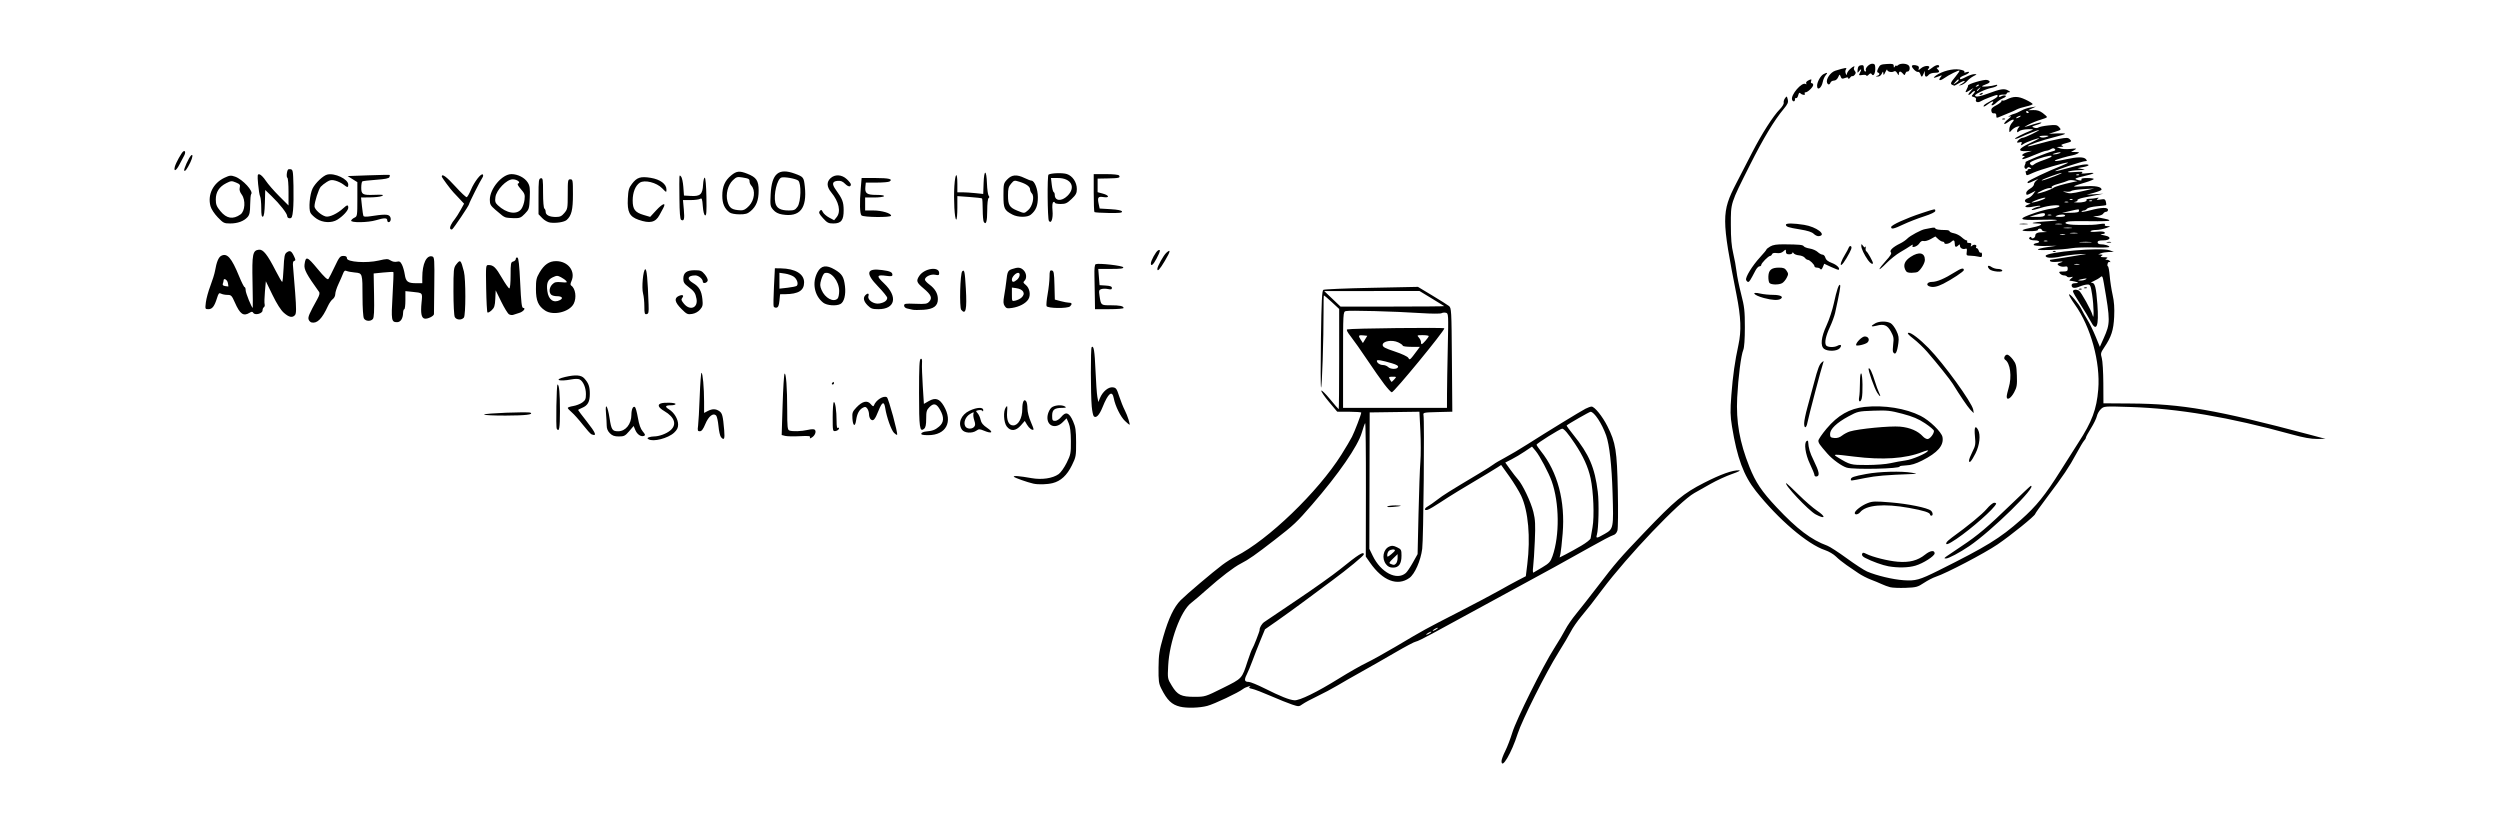 <?xml version="1.0" encoding="UTF-8" standalone="no"?>
<!-- Created with Inkscape (http://www.inkscape.org/) -->

<svg
   xmlns:dc="http://purl.org/dc/elements/1.1/"
   xmlns:cc="http://creativecommons.org/ns#"
   xmlns:rdf="http://www.w3.org/1999/02/22-rdf-syntax-ns#"
   xmlns:svg="http://www.w3.org/2000/svg"
   xmlns="http://www.w3.org/2000/svg"
   xmlns:sodipodi="http://sodipodi.sourceforge.net/DTD/sodipodi-0.dtd"
   xmlns:inkscape="http://www.inkscape.org/namespaces/inkscape"
   version="1.1"
   id="svg869"
   width="2566.667"
   height="849.333"
   viewBox="0 0 2566.667 849.333"
   sodipodi:docname="super-rush.svg"
   inkscape:version="0.92.3 (2405546, 2018-03-11)">
  <defs
     id="defs873" />
  <sodipodi:namedview
     pagecolor="#ffffff"
     bordercolor="#666666"
     borderopacity="1"
     objecttolerance="10"
     gridtolerance="10"
     guidetolerance="10"
     inkscape:pageopacity="0"
     inkscape:pageshadow="2"
     inkscape:window-width="1920"
     inkscape:window-height="1016"
     id="namedview871"
     showgrid="false"
     inkscape:zoom="0.53376622"
     inkscape:cx="1281.4599"
     inkscape:cy="424.66666"
     inkscape:window-x="0"
     inkscape:window-y="27"
     inkscape:window-maximized="1"
     inkscape:current-layer="svg869" />
  <path
     style="fill:#000000;stroke-width:1.333"
     d="m 1541.545,781.39 c 0,-1.488 1.725,-6.138 3.833,-10.333 2.108,-4.196 5.384,-12.729 7.28,-18.962 4.066,-13.369 31.461,-68.474 43.086,-86.667 4.452,-6.967 9.614,-15.667 11.473,-19.333 1.858,-3.667 6.832,-10.867 11.053,-16 4.221,-5.133 13.874,-17.433 21.452,-27.333 19.078,-24.925 23.003,-29.471 48.274,-55.908 31.827,-33.297 40.288,-40.33 61.575,-51.187 17.297,-8.822 29.042,-13.009 35.921,-12.805 2.059,0.061 -0.807,1.553 -7.312,3.807 -5.884,2.039 -15.784,6.593 -22,10.121 -6.216,3.528 -13.702,7.756 -16.635,9.396 -15.248,8.523 -68.601,64.479 -94.626,99.243 -9.789,13.075 -14.025,18.486 -21.747,27.776 -3.872,4.658 -8.554,11.457 -10.404,15.109 -1.851,3.652 -7.756,13.647 -13.124,22.211 -12.361,19.721 -37.126,69.099 -41.434,82.613 -6.392,20.052 -16.665,37.468 -16.665,28.253 z m -330,-55.867 c -8.574,-2.069 -13.261,-6.59 -19.306,-18.621 -2.563,-5.101 -2.927,-7.863 -2.807,-21.333 0.12,-13.546 0.736,-17.551 4.937,-32.14 5.388,-18.712 10.944,-30.324 17.844,-37.289 5.801,-5.857 32.938,-28.858 42.706,-36.197 3.996,-3.003 10.272,-6.98 13.947,-8.838 33.01,-16.694 84.208,-66.009 108.327,-104.343 4.383,-6.967 9.271,-15.221 10.861,-18.344 2.745,-5.391 9.493,-23.031 9.493,-24.818 0,-0.461 -5.55,-0.86 -12.333,-0.885 l -12.333,-0.046 -8.421,-10.025 c -4.631,-5.514 -8.19,-10.716 -7.909,-11.561 0.282,-0.845 4.307,3.087 8.944,8.738 4.638,5.651 8.647,10.274 8.909,10.274 0.262,0 0.476,-23.151 0.476,-51.447 V 317.2 l -7.652,-7.122 c -4.209,-3.917 -7.834,-6.941 -8.055,-6.72 -0.222,0.222 -0.368,7.828 -0.326,16.903 0.122,26.3 -1.611,78.742 -2.563,77.57 -0.478,-0.588 -0.539,-23.142 -0.136,-50.12 0.582,-38.924 1.102,-49.278 2.518,-50.152 0.982,-0.606 23.23,-1.539 49.441,-2.074 l 47.656,-0.973 14.559,8.762 c 8.008,4.819 15.759,9.7 17.226,10.847 2.574,2.013 2.681,3.927 3.083,55.318 l 0.416,53.233 -15.083,0.378 c -14.284,0.358 -15.053,0.519 -14.526,3.044 1.154,5.527 0.013,127.126 -1.29,137.333 -1.555,12.191 -7.645,25.997 -13.219,29.966 -12.214,8.697 -27.38,2.845 -40.208,-15.515 l -4.507,-6.451 0.124,-69.057 c 0.068,-37.982 -0.28,-68.582 -0.775,-68 -0.494,0.582 -2.036,4.957 -3.426,9.724 -4.082,14 -23.757,42.507 -51.051,73.967 -15.819,18.233 -18.521,20.783 -38.265,36.107 -19.773,15.347 -27,20.407 -34.808,24.369 -7.121,3.614 -20.808,14.07 -35.133,26.84 -6.233,5.557 -13.434,11.699 -16.002,13.648 -10.745,8.16 -22.275,39.698 -23.544,64.401 -0.682,13.283 -0.668,13.361 3.768,20.651 5.773,9.488 9.618,11.354 23.337,11.331 10.761,-0.019 11.11,-0.128 28.983,-9.033 20.13,-10.03 19.502,-9.349 25.455,-27.615 2.031,-6.233 4.202,-11.981 4.822,-12.772 1.153,-1.469 7.622,-18.019 7.516,-19.228 -0.197,-2.235 2.156,-6.303 4.699,-8.127 1.632,-1.17 16.912,-11.478 33.957,-22.907 17.045,-11.429 36.845,-25.519 44,-31.31 18.92,-15.313 24.343,-18.72 24.343,-15.293 0,1.409 -16.526,15.051 -32.667,26.966 -7.333,5.413 -19.933,14.769 -28,20.789 -8.067,6.021 -20.551,15.057 -27.743,20.081 l -13.077,9.134 -4.678,11.333 c -2.573,6.233 -6.212,15.533 -8.087,20.667 -1.875,5.133 -4.558,11.604 -5.962,14.379 -2.872,5.675 -2.35,7.621 2.046,7.621 1.655,0 8.969,2.99 16.255,6.645 16.355,8.205 25.372,11.806 30.58,12.214 5.317,0.416 23.108,-8.284 45.925,-22.458 9.941,-6.176 22.526,-13.348 27.965,-15.939 5.439,-2.591 19.239,-10.248 30.667,-17.017 29.081,-17.226 29.278,-17.334 63.443,-34.861 16.867,-8.652 35.728,-18.616 41.913,-22.141 6.186,-3.525 14.954,-8.331 19.484,-10.68 l 8.237,-4.271 1.516,-12.335 c 3.401,-27.676 1.014,-54.528 -6.234,-70.131 -2.136,-4.598 -7.648,-13.626 -12.248,-20.062 l -8.364,-11.701 -3.486,2.309 c -1.917,1.27 -6.786,4.262 -10.819,6.649 -24.736,14.641 -38.82,23.257 -47.819,29.255 -5.62,3.746 -11.559,7.236 -13.199,7.757 -3.981,1.263 -3.882,-1.321 0.134,-3.524 1.714,-0.94 6.064,-3.99 9.667,-6.778 6.226,-4.818 11.515,-8.136 42.55,-26.696 7.333,-4.386 14.263,-8.767 15.399,-9.736 1.136,-0.969 6.236,-3.964 11.333,-6.656 5.097,-2.692 15.567,-8.913 23.267,-13.825 19.544,-12.468 54.486,-33.862 59.6,-36.491 2.347,-1.206 5.127,-2.193 6.178,-2.193 3.118,0 11.144,9.917 16.281,20.119 8.547,16.971 9.851,25.067 10.704,66.438 0.417,20.227 0.232,38.542 -0.412,40.7 -0.751,2.518 -2.353,4.241 -4.473,4.808 -1.817,0.486 -12.283,5.966 -23.258,12.179 -20.428,11.564 -50.507,28.109 -81.288,44.716 -20.822,11.233 -59.551,32.318 -80.667,43.916 -8.433,4.632 -16.233,8.432 -17.333,8.444 -1.1,0.012 -10.4,4.917 -20.667,10.9 -10.267,5.983 -25.867,14.886 -34.667,19.785 -8.8,4.899 -20.2,11.418 -25.333,14.486 -5.133,3.068 -14.336,7.96 -20.451,10.87 -6.115,2.911 -12.872,6.541 -15.016,8.067 -3.811,2.714 -4.053,2.724 -10.882,0.469 -3.841,-1.268 -13.668,-5.216 -21.837,-8.772 -8.169,-3.556 -16.767,-6.849 -19.108,-7.317 -3.118,-0.624 -3.781,-1.181 -2.481,-2.084 1.175,-0.816 0.649,-0.925 -1.559,-0.321 -1.833,0.501 -4.233,1.63 -5.333,2.507 -4.659,3.716 -29.689,15.549 -36.818,17.406 -8.032,2.092 -20.913,2.452 -27.849,0.778 z m 258,-76.856 c 0,-0.367 -1.2,-0.024 -2.667,0.76 -1.467,0.785 -2.667,1.727 -2.667,2.094 0,0.367 1.2,0.024 2.667,-0.76 1.467,-0.785 2.667,-1.727 2.667,-2.094 z m 6.667,-4 c 0,-0.367 -1.2,-0.024 -2.667,0.76 -1.467,0.785 -2.667,1.727 -2.667,2.094 0,0.367 1.2,0.024 2.667,-0.76 1.467,-0.785 2.667,-1.727 2.667,-2.094 z m -32.898,-56.388 c 1.339,-1.164 4.608,-6.001 7.264,-10.751 l 4.829,-8.635 0.941,-41.4 c 0.518,-22.77 1.377,-46.842 1.909,-53.493 0.532,-6.651 0.527,-20.914 -0.013,-31.695 l -0.98,-19.602 -25.527,0.362 -25.527,0.362 -0.175,70 -0.175,70 3.509,7.228 c 8.345,17.191 24.68,25.672 33.944,17.623 z m -20.338,-9.031 c -4.605,-5.855 -2.916,-15.259 3.245,-18.067 2.739,-1.248 4.291,-1.12 8.027,0.661 4.335,2.067 4.631,2.618 4.631,8.6 0,8.396 -2.753,12.318 -8.646,12.318 -3.267,0 -5.249,-0.959 -7.258,-3.513 z m 10.303,-0.754 c 0.88,-0.88 1.6,-3.398 1.6,-5.595 v -3.995 l -4.708,4.563 c -4.128,4 -4.415,4.679 -2.333,5.501 3.374,1.333 3.659,1.308 5.441,-0.474 z m -1.14,-13.4 c 0.117,-1.599 -4.572,-1.154 -6.326,0.6 -0.88,0.88 -1.6,2.726 -1.6,4.101 0,2.31 0.3,2.265 3.926,-0.6 2.159,-1.706 3.959,-3.551 4,-4.101 z m -7.706,-45.164 c 0.979,-0.62 4.78,-1.09 8.446,-1.043 7.984,0.102 6.657,0.777 -3.113,1.584 -4.162,0.344 -6.375,0.119 -5.333,-0.541 z m 159.113,62.478 c 6.98,-4.171 8.3,-5.629 10.35,-11.438 7.423,-21.034 7.075,-54.721 -0.796,-76.883 -3.064,-8.627 -12.43,-26.303 -16.488,-31.117 l -3.759,-4.458 -7.32,4.933 c -4.026,2.713 -10.202,6.395 -13.724,8.183 l -6.404,3.251 4.967,6.942 c 2.732,3.818 6.323,8.442 7.981,10.275 4.918,5.44 13.416,23.36 15.917,33.567 1.937,7.902 2.184,12.904 1.47,29.637 -0.473,11.072 -1.248,23.07 -1.723,26.663 -0.493,3.734 -0.35,6.253 0.333,5.88 0.658,-0.359 4.796,-2.804 9.196,-5.434 z m 39.917,-22.149 c 5.087,-2.984 9.391,-6.385 9.563,-7.559 0.172,-1.174 1.045,-6.228 1.939,-11.231 2.011,-11.255 1.01,-36.881 -1.976,-50.561 -2.52,-11.545 -7.585,-22.678 -16.175,-35.553 -6.889,-10.326 -11.096,-15.26 -13.012,-15.26 -1.986,0 -26.241,15.193 -26.249,16.442 0,0.61 1.998,3.61 4.449,6.667 17.179,21.426 25.049,51.19 22.337,84.474 -0.766,9.396 -1.787,18.784 -2.269,20.862 l -0.877,3.779 6.51,-3.317 c 3.58,-1.825 10.672,-5.759 15.76,-8.742 z m 24.109,-12.179 c 8.968,-5.131 9.106,-5.852 8.006,-41.918 -0.87,-28.537 -3.202,-49.49 -6.569,-59.034 -4.32,-12.245 -12.306,-24.37 -16.045,-24.363 -1.139,0.003 -22.819,12.403 -24.548,14.042 -0.256,0.242 2.838,4.531 6.874,9.531 16.21,20.082 22.02,33.647 25.121,58.65 1.407,11.345 0.821,37.916 -0.973,44.108 -1.13,3.901 -0.269,3.793 8.134,-1.015 z M 1485.584,405.094 c 0.021,-7.517 0.384,-29.33 0.806,-48.475 0.744,-33.796 0.69,-34.828 -1.85,-35.492 -1.439,-0.376 -3.518,-0.179 -4.621,0.438 -1.103,0.617 -10.338,0.578 -20.523,-0.086 -27.858,-1.818 -74.647,-3.068 -77.767,-2.078 -2.714,0.861 -2.751,1.54 -2.751,50.117 v 49.243 h 53.333 53.333 l 0.039,-13.667 z m -64.403,-10.67 c -3.5,-4.582 -11.432,-15.903 -17.626,-25.159 -6.194,-9.256 -13.702,-19.916 -16.685,-23.69 -3.583,-4.533 -4.841,-7.042 -3.708,-7.396 3.5,-1.091 99.716,-2.159 99.716,-1.107 0,2.81 -51.669,65.689 -53.974,65.685 -0.748,-0.001 -4.223,-3.752 -7.724,-8.333 z m 10.364,-4.997 c 2.365,-2.614 2.329,-2.667 -1.84,-2.667 -3.84,0 -4.115,0.259 -2.826,2.667 0.785,1.467 1.613,2.667 1.84,2.667 0.227,0 1.499,-1.2 2.826,-2.667 z m 3.757,-12.516 c 0.498,-1.297 -1.349,-2.466 -6.191,-3.918 -10.068,-3.019 -15.567,-3.939 -15.567,-2.606 0,2.184 3.184,4.373 6.362,4.373 1.739,0 4.062,0.9 5.162,2 2.513,2.513 9.289,2.613 10.234,0.151 z m 19.704,-17.151 2.72,-3.667 h -8.757 c -4.817,0 -8.758,-0.532 -8.758,-1.181 0,-0.65 -2.111,-2.183 -4.69,-3.407 -6.253,-2.967 -15.976,-1.366 -15.976,2.631 0,2.129 2.361,3.407 12.51,6.773 7.349,2.437 13.061,5.132 13.844,6.532 1.449,2.589 1.555,2.499 9.107,-7.681 z m 8.56,-10 c 1.775,-2.017 3.246,-4.117 3.269,-4.667 0.023,-0.55 -2.751,-1 -6.165,-1 -5.928,0 -6.108,0.109 -4,2.438 1.214,1.341 2.207,3.441 2.207,4.667 0,3.096 0.956,2.802 4.689,-1.438 z m -63.7,-5.427 c -5.161,-0.564 -5.653,0.174 -2.908,4.363 l 2.294,3.501 2.263,-3.718 2.263,-3.718 z m 82.901,-30.027 c -0.306,-0.25 -6.154,-3.85 -12.996,-8 l -12.441,-7.546 -48.893,0.046 -48.893,0.046 8.369,7.954 8.369,7.954 h 53.52 c 29.436,0 53.27,-0.205 52.965,-0.454 z m 457.839,288.583 c -2.35,-0.605 -6.25,-2.033 -8.667,-3.172 -2.417,-1.14 -7.493,-3.244 -11.28,-4.676 -3.787,-1.432 -9.487,-4.38 -12.667,-6.551 -3.179,-2.171 -8.7,-5.937 -12.268,-8.37 -3.568,-2.433 -8.416,-6.352 -10.773,-8.709 -2.357,-2.357 -7.382,-5.314 -11.165,-6.571 -18.076,-6.004 -48.017,-31.581 -71.111,-60.747 -12.498,-15.783 -19.261,-34.049 -24.457,-66.05 -1.837,-11.313 -1.936,-16.151 -0.671,-32.616 1.51,-19.658 3.617,-34.553 7.26,-51.333 3.125,-14.394 2.586,-28.394 -1.983,-51.495 -15.462,-78.19 -15.484,-84.873 -0.365,-114.165 4.071,-7.887 11.437,-22.181 16.369,-31.764 9.975,-19.381 21.591,-37.545 28.469,-44.516 2.49,-2.524 4.285,-5.52 3.99,-6.657 -0.295,-1.138 0.303,-3.214 1.33,-4.613 1.781,-2.427 1.909,-2.374 2.798,1.168 0.772,3.077 0.052,4.766 -4.212,9.877 -9.723,11.655 -20.892,30.216 -34.601,57.499 -20.152,40.106 -19.611,38.414 -19.592,61.333 0.013,14.055 0.676,22.064 2.433,29.333 1.329,5.5 2.86,13.9 3.401,18.667 0.541,4.767 2.688,15.267 4.77,23.333 3.313,12.835 3.785,17.082 3.779,34 0,12.099 -0.609,20.76 -1.617,23.147 -2.307,5.463 -5.181,27.925 -6.25,48.853 -1.269,24.834 2.474,46.044 12.578,71.277 6.375,15.919 12.621,25.215 27.817,41.39 21.149,22.512 35.619,33.476 52.113,39.484 2.469,0.899 11.432,6.703 19.918,12.897 8.486,6.194 17.918,12.329 20.961,13.633 9.753,4.181 26.325,8.14 37.299,8.911 12.491,0.877 16.346,-0.192 36,-9.983 49.307,-24.564 63.025,-33 84.557,-51.998 15.822,-13.961 25.056,-25.402 40.861,-50.628 6.553,-10.46 14.74,-23.36 18.193,-28.667 13.927,-21.404 18.701,-34.168 20.374,-54.47 2.316,-28.103 -7.639,-64.342 -23.96,-87.213 -3.314,-4.644 -6.024,-9.236 -6.022,-10.205 0,-2.493 10.095,9.298 12.755,14.906 1.218,2.567 3.973,7.463 6.123,10.88 2.15,3.417 5.898,11.073 8.329,17.013 l 4.421,10.8 4.019,-9.013 c 6.758,-15.152 6.764,-17.78 0.142,-56.072 -1.317,-7.616 -1.652,-8.214 -3.623,-6.456 -1.194,1.066 -4.271,2.874 -6.838,4.019 -2.567,1.145 -3.517,1.95 -2.112,1.789 3.317,-0.38 4.574,4.332 5.896,22.094 1.684,22.624 -0.915,29.134 -6.934,17.369 -1.807,-3.532 -6.637,-11.521 -10.734,-17.754 -4.097,-6.233 -7.449,-12.083 -7.449,-13 0,-1.823 3.75,-2.21 6.215,-0.642 2.263,1.44 12.739,20.297 13.874,24.974 1.725,7.107 1.421,-9.517 -0.384,-20.989 -1.487,-9.451 -1.894,-10.344 -4.71,-10.344 -1.695,0 -5.281,0.919 -7.968,2.042 -5.399,2.256 -8.361,1.783 -8.361,-1.333 0,-1.323 1.252,-2.042 3.556,-2.042 1.955,0 3.269,-0.286 2.919,-0.637 -0.585,-0.585 -5.412,-1.695 -8.396,-1.931 -0.69,-0.054 -0.091,-1.044 1.333,-2.198 2.523,-2.047 2.513,-2.083 -0.41,-1.459 -1.649,0.352 -3.335,0.097 -3.745,-0.568 -0.411,-0.664 -1.838,-1.208 -3.171,-1.208 -1.334,0 -3.172,-0.9 -4.085,-2 -1.423,-1.715 -0.972,-2 3.17,-2 4.03,0 4.83,-0.468 4.83,-2.822 0,-2.291 -0.627,-2.702 -3.332,-2.185 -3.933,0.752 -9.339,-2.363 -6.002,-3.458 5.596,-1.836 5.407,-2.153 -0.901,-1.508 -4.058,0.415 -7.249,0.143 -7.745,-0.66 -0.464,-0.751 -0.426,-1.366 0.087,-1.366 0.512,0 7.897,-1.169 16.412,-2.599 8.515,-1.429 17.282,-2.859 19.482,-3.176 2.2,-0.318 -0.5,-0.337 -6,-0.043 -5.5,0.294 -14.143,1.411 -19.207,2.483 -8.809,1.864 -15.46,1.574 -15.46,-0.676 0,-3.979 56.859,-8.963 65.688,-5.757 l 4.312,1.565 -5.333,0.195 c -2.933,0.107 -6.533,0.711 -8,1.341 l -2.667,1.146 2.667,0.114 c 2.218,0.095 2.33,0.331 0.667,1.407 -1.503,0.972 -0.841,1.303 2.667,1.333 3.508,0.031 4.17,0.362 2.667,1.333 -1.724,1.114 -1.688,1.295 0.255,1.313 1.24,0.011 2.683,0.713 3.206,1.56 0.552,0.894 0.369,1.18 -0.436,0.682 -0.763,-0.472 -1.7,0.336 -2.081,1.794 -0.381,1.458 -0.238,2.652 0.32,2.652 0.557,0 1.393,4.497 1.857,9.993 0.465,5.496 1.819,14.277 3.01,19.513 1.516,6.667 1.983,13.364 1.557,22.341 -0.651,13.726 -2.913,20.668 -10.299,31.612 -3.549,5.259 -3.752,6.171 -2.401,10.809 0.811,2.786 1.521,14.366 1.577,25.732 l 0.101,20.667 28,0.198 c 52.779,0.374 87.564,6.42 183.333,31.868 l 16.667,4.429 -8.68,0.086 c -6.05,0.06 -13.927,-1.358 -26,-4.68 -64.372,-17.713 -116.347,-26.535 -165.677,-28.12 -26.873,-0.863 -27.041,-0.851 -30.264,2.176 -1.782,1.675 -3.635,4.919 -4.118,7.21 -0.482,2.291 -3.214,7.901 -6.069,12.467 -2.856,4.565 -5.192,8.873 -5.192,9.571 0,0.699 -0.789,2.064 -1.754,3.033 -0.965,0.969 -4.66,7.162 -8.212,13.762 -7.25,13.472 -13.196,22.301 -30.266,44.943 -6.473,8.585 -11.802,16.085 -11.844,16.667 -0.135,1.899 -24.911,21.948 -38.748,31.356 -13.277,9.027 -52.696,29.653 -63.176,33.058 -2.933,0.953 -8.467,3.812 -12.298,6.353 -6.402,4.248 -7.91,4.657 -18.667,5.07 -6.436,0.247 -13.624,-0.046 -15.974,-0.651 z M 2141.545,286.742 c 1.407,-0.922 0.617,-1.057 -2.667,-0.455 -5.75,1.055 -6.835,1.813 -2.556,1.786 1.772,-0.011 4.122,-0.61 5.222,-1.331 z m -7,-15.567 c -1.283,-0.335 -3.383,-0.335 -4.667,0 -1.283,0.335 -0.233,0.61 2.333,0.61 2.567,0 3.617,-0.274 2.333,-0.61 z m -195.667,310.232 c -6.007,-1.041 -16.875,-4.962 -24.074,-8.685 -2.45,-1.267 -3.563,-2.689 -3.083,-3.939 0.64,-1.668 1.272,-1.694 4.287,-0.178 6.602,3.321 22.165,7.229 32.203,8.088 12.066,1.032 20.621,-1.176 28.22,-7.282 5.295,-4.255 9.78,-4.851 9.78,-1.299 0,2.783 -11.622,10.235 -19.707,12.636 -7.171,2.13 -17.693,2.38 -27.626,0.659 z m 59.333,-10.088 c 1.467,-1.094 8.622,-5.93 15.902,-10.747 16.287,-10.778 26.634,-19.536 51.179,-43.321 10.495,-10.17 19.345,-18.49 19.667,-18.49 7.064,0 -40.225,46.328 -63.215,61.931 -9.751,6.618 -21.271,12.742 -23.846,12.677 -2.117,-0.053 -2.086,-0.259 0.313,-2.048 z m 0.108,-14.226 c 0.38,-0.917 2.912,-3.262 5.625,-5.213 16.416,-11.8 31.248,-23.997 35.749,-29.396 2.852,-3.421 6.285,-6.259 7.629,-6.306 1.345,-0.047 2.244,0.449 2,1.103 -1.801,4.813 -25.08,25.42 -40.606,35.946 -8.297,5.625 -11.642,6.869 -10.396,3.866 z M 1864.14,528.138 c -7.362,-3.893 -33.774,-32.044 -30.064,-32.044 0.292,0 5.854,5.25 12.361,11.667 6.506,6.417 14.952,13.767 18.768,16.333 9.753,6.56 9.012,9.372 -1.065,4.044 z m 117.405,0.17 c 0,-2.064 -6.648,-4.178 -21.611,-6.872 -25.805,-4.647 -44.029,-3.033 -50.219,4.447 -2.039,2.464 -5.503,2.976 -5.503,0.814 0,-2.334 6.988,-7.73 13.11,-10.124 5.152,-2.015 7.747,-2.096 24,-0.755 17.97,1.483 37.547,5.502 41.079,8.433 2.107,1.749 2.423,5.176 0.477,5.176 -0.733,0 -1.333,-0.504 -1.333,-1.119 z m -920.667,-31.787 c -6.117,-1.369 -19.354,-6.049 -19.982,-7.065 -0.805,-1.303 5.761,-0.787 18.147,1.426 10.606,1.895 21.701,0.246 27.865,-4.144 2.117,-1.508 5.827,-6.761 8.243,-11.675 4.114,-8.367 4.387,-9.781 4.294,-22.285 -0.068,-9.168 -0.775,-14.911 -2.255,-18.327 l -2.156,-4.976 -3.976,3.976 c -7.929,7.929 -17.443,3.396 -15.427,-7.352 0.504,-2.685 2.153,-6.034 3.666,-7.444 2.959,-2.756 10.832,-3.435 14.247,-1.229 1.484,0.959 0.688,1.298 -3.088,1.313 -7.869,0.032 -10.246,1.903 -10.246,8.067 0,4.59 0.395,5.288 3,5.298 1.752,0.007 4.428,-1.725 6.433,-4.164 4.689,-5.704 8.053,-4.437 12.024,4.529 2.593,5.854 3.091,9.284 3.145,21.648 0.061,13.985 -0.147,15.122 -4.329,23.619 -5.052,10.266 -11.407,16.152 -19.691,18.238 -5.722,1.441 -14.802,1.689 -19.915,0.545 z m 839.333,-4.348 c 0,-2.158 2.745,-3.12 15.902,-5.577 13.343,-2.491 36.302,-3.098 46.765,-1.237 5.221,0.929 5.44,1.089 1.687,1.234 -29.301,1.134 -37.987,1.861 -49.614,4.153 -15.865,3.127 -14.739,3.018 -14.739,1.426 z m -37.333,-4.352 c 0,-0.991 -2.1,-6.184 -4.667,-11.54 -4.714,-9.837 -6.386,-21.634 -3.333,-23.52 0.733,-0.453 1.372,-0.339 1.418,0.255 0.606,7.685 1.659,11.283 5.764,19.702 5.676,11.64 6.461,15.731 3.15,16.42 -1.311,0.273 -2.333,-0.304 -2.333,-1.316 z m 33.122,-7.694 c -5.197,-1.57 -14.61,-8.383 -19.865,-14.378 -7.943,-9.062 -9.257,-10.956 -9.253,-13.337 0,-1.275 3.778,-6.818 8.391,-12.318 11.531,-13.749 23.727,-20.716 39.062,-22.313 20.084,-2.092 42.179,1.443 57.554,9.209 9.144,4.619 21.423,16.505 22.394,21.678 1.615,8.607 -4.889,16.112 -20.989,24.22 -6.522,3.284 -11.24,4.705 -16.32,4.913 -3.93,0.161 -6.925,0.659 -6.657,1.107 1.405,2.342 -47.003,3.429 -54.317,1.219 z m 44.878,-4.587 c 4.4,-1.016 11.3,-2.28 15.333,-2.808 7.067,-0.926 21.569,-7.116 23.324,-9.957 0.469,-0.758 -2.192,-0.179 -5.912,1.288 -17.343,6.836 -40.57,8.395 -70.13,4.709 -21.501,-2.682 -22.336,-2.643 -16.714,0.785 12.648,7.711 13.267,7.872 30.078,7.852 8.838,-0.011 19.606,-0.848 24.02,-1.867 z m -41.701,-32.566 c 8.886,-2.744 41.453,-5.877 51.563,-4.961 10.176,0.922 18.369,4.443 23.481,10.092 1.321,1.46 3.441,2.655 4.709,2.655 2.414,0 6.613,-5.298 6.613,-8.345 0,-0.974 -4.111,-4.494 -9.135,-7.821 -6.933,-4.591 -12.525,-6.948 -23.2,-9.778 -12.575,-3.333 -15.74,-3.668 -29.868,-3.165 -15.4,0.549 -16.052,0.698 -25.573,5.836 -12.102,6.53 -18.89,13.026 -18.89,18.077 0,3.191 0.589,3.751 4.333,4.115 2.918,0.284 5.52,-0.522 7.966,-2.468 1.998,-1.589 5.598,-3.496 8,-4.238 z m 122.367,29.82 c 0,-1.168 1.567,-5.214 3.481,-8.993 3.123,-6.163 3.389,-7.805 2.586,-15.956 -0.908,-9.219 0.377,-11.818 3.219,-6.507 2.748,5.134 1.607,15.714 -2.59,24.029 -4.144,8.21 -6.697,11.04 -6.697,7.427 z M 665.767,450.926 c -1.419,-0.899 -1.329,-1.3 0.442,-1.98 1.221,-0.469 3.522,-0.856 5.112,-0.86 5.337,-0.014 12.775,-2.734 16.85,-6.162 6.993,-5.884 4.647,-13.545 -6.073,-19.827 -6.07,-3.557 -7.459,-6.448 -3.777,-7.861 3.45,-1.324 15.224,-0.919 15.224,0.524 0,0.733 -2,1.333 -4.444,1.333 -6.191,0 -6.899,1.351 -2.205,4.205 5.235,3.184 9.305,9.999 9.311,15.593 0.004,3.276 -1.094,5.491 -4.121,8.319 -6.228,5.818 -21.563,9.73 -26.319,6.714 z m 74.408,-2.21 c -0.933,-1.124 -2.079,-6.217 -2.547,-11.317 -0.467,-5.1 -1.561,-9.983 -2.43,-10.853 -2.987,-2.987 -7.752,0.793 -11.06,8.774 -2.23,5.379 -3.793,7.44 -5.645,7.44 -2.245,0 -2.466,-0.7 -1.792,-5.667 0.423,-3.117 1.171,-16.617 1.662,-30 0.491,-13.383 1.322,-24.333 1.845,-24.333 1.275,0 2.649,15.285 2.661,29.588 l 0.009,11.588 3.667,-1.913 c 4.728,-2.466 8.354,-2.433 11.983,0.109 3.042,2.131 3.711,4.765 4.986,19.628 0.773,9.009 -0.11,10.847 -3.339,6.955 z m 91.472,0.261 c 0.529,-1.38 -1.693,-1.62 -10.641,-1.151 -6.221,0.327 -12.925,0.189 -14.898,-0.307 l -3.587,-0.9 0.958,-30.93 c 0.527,-17.011 1.418,-31.41 1.98,-31.997 1.539,-1.607 2.734,14.618 2.744,37.258 0.008,17.176 0.324,20.312 2.119,21 3.165,1.215 12.475,0.917 19.103,-0.611 3.67,-0.846 6.35,-0.884 7.132,-0.102 1.748,1.748 0.196,5.876 -2.947,7.839 -2.127,1.328 -2.504,1.309 -1.963,-0.1 z m -205.495,-4.156 c -2.191,-2.191 -3.273,-4.771 -3.273,-7.804 0,-2.492 -0.339,-8.37 -0.753,-13.061 -1,-11.332 1.701,-7.501 3.662,5.192 1.885,12.204 2.806,13.612 8.906,13.612 7.617,0 13.501,-7.349 13.539,-16.912 0.022,-5.623 1.651,-9.193 3.635,-7.967 0.708,0.437 2.071,5.383 3.031,10.99 1.203,7.034 2.747,11.387 4.979,14.04 2.672,3.176 2.885,3.979 1.223,4.616 -3.055,1.172 -6.992,-1.525 -8.88,-6.083 l -1.692,-4.085 -4.595,5.368 c -4.093,4.781 -5.245,5.368 -10.551,5.368 -4.547,0 -6.731,-0.775 -9.229,-3.273 z m -18.954,1.051 c -0.925,-0.373 -4.923,-4.82 -8.885,-9.884 -3.962,-5.064 -9.055,-10.765 -11.319,-12.669 -2.263,-1.904 -4.115,-3.933 -4.115,-4.507 0,-0.574 2.487,-1.442 5.526,-1.928 3.039,-0.486 7.239,-2.104 9.333,-3.595 3.218,-2.291 3.807,-3.636 3.807,-8.686 0,-6.589 -2.753,-13.082 -6.366,-15.015 -1.4,-0.749 -4.739,-0.788 -8.32,-0.098 -13.184,2.543 -18.915,0.354 -6.546,-2.501 10.593,-2.445 16.349,-2.021 19.499,1.438 4.465,4.903 5.732,8.428 5.732,15.949 0,8.16 -2.089,11.936 -7.947,14.362 -2.229,0.923 -4.053,1.92 -4.053,2.214 0,0.294 3.895,5.472 8.655,11.505 9.733,12.337 11.042,15.851 4.997,13.415 z m 310.622,-1.505 c -2.838,-2.838 -7.559,-16.164 -8.978,-25.342 -1.146,-7.413 -3.192,-6.665 -6.842,2.502 -3.689,9.264 -5.385,11.226 -7.902,9.137 -1.036,-0.86 -1.884,-3.176 -1.884,-5.146 0,-1.97 -0.797,-4.673 -1.772,-6.006 -1.461,-1.999 -2.275,-2.155 -4.636,-0.891 -3.7,1.98 -5.928,6.145 -6.852,12.805 -1.009,7.272 -3.317,6.168 -3.804,-1.82 -0.355,-5.831 0.076,-7.023 4.071,-11.26 6.099,-6.467 11.268,-7.678 14.744,-3.455 1.846,2.242 2.819,2.675 3.249,1.445 1.94,-5.546 9.932,-10.607 13.353,-8.455 1.697,1.067 11.567,37.402 10.46,38.508 -0.326,0.326 -1.769,-0.585 -3.207,-2.023 z m 28.051,0.726 c 0.301,-0.917 2.301,-1.831 4.444,-2.032 7.119,-0.668 9.655,-1.603 13.794,-5.086 5.049,-4.249 5.372,-9.563 1.045,-17.204 -3.683,-6.503 -6.506,-7.236 -10.911,-2.83 -2.899,2.899 -3.365,4.55 -3.365,11.929 0,6.242 -0.581,9.047 -2.144,10.344 -4.536,3.765 -5.189,-0.867 -5.189,-36.812 0,-26.749 0.379,-34.536 1.705,-34.982 1.227,-0.413 1.601,0.863 1.333,4.55 -0.204,2.818 0.15,13.351 0.787,23.406 l 1.158,18.282 4.911,-2.826 c 6.894,-3.968 11.089,-2.615 15.564,5.02 9.564,16.32 2.268,29.908 -16.059,29.908 -5.499,0 -7.468,-0.464 -7.073,-1.667 z m 41.751,-3.963 c -4.537,-6.477 -1,-15.368 7.749,-19.481 7.686,-3.613 14.22,-3.871 14.07,-0.556 -0.058,1.283 -0.379,1.671 -0.713,0.86 -0.334,-0.81 -2.112,-1.185 -3.951,-0.834 -3.152,0.602 -3.216,0.779 -1.13,3.085 1.217,1.345 2.616,4.413 3.107,6.817 0.653,3.193 2.497,5.448 6.843,8.368 6.781,4.556 4.786,6.202 -3.382,2.79 -4.372,-1.827 -5.245,-1.835 -7.761,-0.072 -4.413,3.091 -12.349,2.568 -14.833,-0.978 z m 12.548,-2.985 c 1.255,-1.512 1.264,-3.017 0.042,-6.722 -0.866,-2.625 -1.217,-5.706 -0.78,-6.845 0.66,-1.72 0.074,-1.651 -3.455,0.41 -4.721,2.757 -7.079,8.733 -4.989,12.64 1.576,2.945 6.917,3.245 9.182,0.516 z m -145.29,-9.88 c 0,-8.074 0.52,-15.002 1.156,-15.395 1.42,-0.878 2.844,8.877 2.844,19.489 0,5.526 0.452,7.613 1.506,6.962 0.913,-0.564 1.266,-0.202 0.896,0.921 -0.336,1.019 -1.914,2.044 -3.506,2.278 -2.822,0.415 -2.896,0.055 -2.896,-14.255 z m -283.28,11.915 c -1.033,-1.671 -0.282,-45.399 0.78,-45.41 1.696,-0.018 2.5,8.827 2.5,27.491 0,17.357 -0.829,21.886 -3.28,17.92 z m 462.043,-2.266 c -3.257,-4.141 -3.832,-15.849 -0.971,-19.762 1.566,-2.141 1.727,-1.54 1.277,4.745 -0.632,8.818 1.643,13.863 6.25,13.863 5.228,0 9.347,-7.397 9.347,-16.785 0,-7.677 1.903,-11.234 4.129,-7.719 0.64,1.011 1.173,4.37 1.184,7.466 0.011,3.096 1.528,9.038 3.371,13.205 1.843,4.167 3.129,7.798 2.858,8.069 -1.179,1.179 -4.53,-1.293 -6.673,-4.921 l -2.324,-3.935 -4.077,4.643 c -5.117,5.828 -10.351,6.239 -14.37,1.13 z m 818.61,-3.487 c 0.023,-2.383 1.54,-9.733 3.372,-16.333 1.833,-6.6 4.829,-17.7 6.658,-24.667 4.042,-15.392 5.583,-19.398 8.322,-21.622 1.805,-1.467 1.973,-1.357 1.177,0.766 -1.547,4.123 -15.18,55.826 -16.134,61.19 -1.092,6.14 -3.45,6.603 -3.395,0.667 z M 1154.994,432.202 c -4.477,-4.182 -10.031,-15.417 -11.504,-23.27 -1.627,-8.675 -5.693,-5.431 -11.595,9.25 -3.224,8.019 -6.612,11.516 -8.921,9.208 -0.721,-0.721 -1.672,-5.208 -2.112,-9.97 -1.14,-12.318 -1.222,-59.864 -0.105,-60.981 2.141,-2.141 3.093,3.643 3.962,24.068 0.505,11.873 1.36,23.987 1.9,26.921 l 0.982,5.333 1.736,-4.177 c 2.721,-6.547 8.568,-11.44 13.056,-10.927 3.419,0.391 4.112,1.345 6.61,9.103 1.535,4.767 4.178,11.367 5.874,14.667 2.728,5.31 5.707,14.667 4.669,14.667 -0.212,0 -2.26,-1.752 -4.552,-3.892 z m -657.988,-6.569 c -0.805,-1.302 45.655,-3.164 47.682,-1.911 3.092,1.911 -5.065,2.857 -25.397,2.945 -11.873,0.052 -21.902,-0.414 -22.285,-1.034 z m 1525.705,-5.206 c -2.947,-3.241 -10.576,-14.497 -17.848,-26.333 -2.683,-4.366 -15.899,-20.886 -26.382,-32.976 -3.645,-4.204 -9.947,-10.204 -14.004,-13.333 -5.313,-4.098 -6.738,-5.815 -5.092,-6.134 2.501,-0.485 11.511,6.381 20.696,15.77 15.535,15.881 44.31,55.588 45.752,63.135 0.372,1.946 0.572,3.538 0.444,3.538 -0.128,0 -1.732,-1.65 -3.566,-3.667 z m -113.998,-12.5 c 0.458,-2.292 0.833,-8.927 0.833,-14.745 0,-6.713 0.487,-10.278 1.333,-9.755 1.436,0.888 1.817,20.725 0.493,25.667 -1.249,4.661 -3.617,3.622 -2.66,-1.167 z m 151.514,-0.736 c 0.013,-1.337 0.908,-5.376 2,-8.976 3.497,-11.529 1.703,-25.484 -3.728,-28.987 -1.868,-1.205 -0.131,-5.135 2.271,-5.135 1.086,0 3.655,2.202 5.709,4.894 3.304,4.33 3.784,6.211 4.164,16.333 0.376,10.012 0.029,12.189 -2.774,17.44 -3.349,6.272 -7.667,8.777 -7.641,4.431 z m -132.886,-3.89 c -2.968,-4.53 -9.855,-24.037 -8.843,-25.049 1.101,-1.101 3.576,4.032 6.406,13.287 1.326,4.338 3.229,9.537 4.228,11.554 2.297,4.637 1.195,4.765 -1.79,0.208 z M 854.212,393.428 c 0.453,-0.733 1.089,-1.333 1.412,-1.333 0.323,0 0.588,0.6 0.588,1.333 0,0.733 -0.635,1.333 -1.412,1.333 -0.777,0 -1.041,-0.6 -0.588,-1.333 z M 1943.572,361.471 c -0.438,-0.709 -0.385,-4.398 0.119,-8.197 0.775,-5.845 0.424,-7.809 -2.282,-12.767 -3.653,-6.694 -7.195,-8.165 -14.784,-6.139 -5.958,1.59 -6.606,0.485 -1.414,-2.409 4.233,-2.36 11.713,-2.431 15.87,-0.15 1.579,0.866 4.201,4.323 5.827,7.682 2.379,4.914 2.786,7.398 2.082,12.706 -1.313,9.9 -3.12,12.993 -5.419,9.275 z m -70.772,-3.27 c -4.12,-3.014 -3.199,-11.905 2.515,-24.268 2.671,-5.778 6.014,-15.906 7.429,-22.506 2.897,-13.508 5.135,-20.111 6.39,-18.855 0.748,0.748 -0.549,8.045 -5.106,28.731 -0.712,3.232 -3.134,9.81 -5.382,14.618 -4.146,8.868 -5.621,15.842 -3.929,18.579 1.284,2.078 8.227,2.406 11.652,0.55 3.725,-2.018 5.091,-0.477 2.305,2.601 -2.701,2.984 -12.1,3.309 -15.875,0.548 z m 32.745,-3.986 c 0,-2.712 6.194,-8.787 8.959,-8.787 3.832,0 5.431,3.514 2.797,6.148 -2.02,2.02 -11.757,4.206 -11.757,2.639 z M 319.941,331.078 c -1.249,-0.268 -2.648,-1.676 -3.109,-3.128 -0.799,-2.517 0.579,-5.729 8.929,-20.823 2.225,-4.021 2.735,-6.167 1.784,-7.494 -12.916,-18.01 -15.554,-22.977 -14.889,-28.033 1.184,-9.006 2.629,-8.534 13.28,4.335 7.191,8.688 10.358,11.631 11.253,10.459 0.685,-0.898 3.583,-6.582 6.44,-12.632 4.666,-9.882 5.569,-11 8.888,-11 2.721,0 3.695,0.657 3.695,2.495 0,3.768 20.079,5.139 32.632,2.228 8.193,-1.9 9.399,-1.906 12.223,-0.055 1.874,1.228 4.436,1.726 6.376,1.239 2.628,-0.66 3.616,-0.092 5.21,2.991 1.082,2.093 2.396,6.663 2.92,10.157 1.112,7.412 3.148,8.945 11.884,8.945 h 6.088 v -5.898 c 0,-14.232 4.429,-23.414 10.384,-21.525 2.075,0.658 2.253,3.309 1.95,29.074 -0.183,15.592 -0.333,29.084 -0.333,29.982 -6.8e-4,2.133 -6.675,5.379 -9.666,4.701 -3.241,-0.735 -4.152,-5.585 -3.084,-16.423 1.026,-10.414 1.436,-9.94 -9.584,-11.068 l -7,-0.716 v 9.271 c 0,5.099 -0.509,9.271 -1.13,9.271 -0.622,0 -1.181,1.762 -1.242,3.917 -0.163,5.728 -2.583,9.417 -6.178,9.417 -5.821,0 -6.134,-1.836 -4.642,-27.209 0.767,-13.035 1.155,-23.939 0.861,-24.232 -0.293,-0.293 -4.972,-0.088 -10.397,0.454 l -9.864,0.987 0.419,22.382 c 0.302,16.139 -0.033,22.926 -1.201,24.333 -2.305,2.777 -7.617,2.417 -9.246,-0.627 -0.764,-1.428 -1.388,-11.097 -1.398,-21.667 -0.024,-24.743 -0.013,-24.71 -7.773,-25.398 -3.415,-0.303 -7.251,-1.018 -8.524,-1.589 -1.785,-0.801 -2.642,-0.168 -3.745,2.763 -0.786,2.091 -2.895,6.915 -4.685,10.72 -1.791,3.805 -3.255,8.421 -3.255,10.258 0,1.837 -1.148,4.144 -2.55,5.127 -1.403,0.982 -3.636,4.166 -4.963,7.076 -5.964,13.074 -11.01,18.175 -16.757,16.939 z m 146.984,-5.562 c -0.804,-1.503 -1.38,-12.556 -1.38,-26.487 0,-22.168 0.201,-24.164 2.763,-27.421 4.344,-5.523 4.766,-5.143 7.963,7.154 1.982,7.623 1.957,44.903 -0.032,47.299 -2.364,2.848 -7.665,2.538 -9.315,-0.545 z M 291.469,321.182 c -3.143,-2.76 -7.232,-9.176 -11.683,-18.333 l -6.848,-14.088 -0.952,10.667 c -0.524,5.867 -0.663,11.666 -0.309,12.888 0.354,1.222 0.018,2.607 -0.745,3.079 -0.763,0.472 -1.388,1.974 -1.388,3.34 0,3.194 -7.752,5.245 -9.459,2.503 -0.914,-1.468 -1.633,-1.495 -3.815,-0.143 -6.353,3.937 -9.852,1.481 -15.202,-10.667 -3.072,-6.974 -3.752,-7.667 -7.537,-7.667 -2.289,0 -5.234,-0.574 -6.545,-1.276 -2.03,-1.086 -2.643,-0.442 -4.123,4.333 -2.681,8.651 -4.94,11.609 -8.865,11.609 -3.422,0 -3.471,-0.129 -2.656,-7 0.457,-3.85 2.555,-11.5 4.663,-17 2.108,-5.5 4.247,-12.4 4.754,-15.333 1.566,-9.068 3.558,-13.962 6.278,-15.417 6.119,-3.275 10.668,1.91 18.502,21.084 2.472,6.05 4.984,11 5.584,11 0.6,0 1.09,1.484 1.09,3.297 0,2.681 6.199,18.036 7.282,18.036 0.167,0 0.062,-11.85 -0.233,-26.333 -0.592,-29.086 0.112,-32.662 6.581,-33.415 4.341,-0.505 8.701,5 17.315,21.866 3.147,6.162 6.093,11.206 6.547,11.21 0.454,0.003 1.109,-6.383 1.457,-14.192 0.528,-11.867 1.04,-14.497 3.121,-16.018 3.373,-2.467 4.872,-1.735 7.471,3.646 1.814,3.756 1.88,4.645 0.371,4.994 -1.319,0.305 -1.671,1.992 -1.249,6 0.323,3.067 1.29,15.013 2.15,26.547 1.25,16.765 1.225,21.378 -0.121,23 -2.592,3.123 -6.135,2.436 -11.434,-2.216 z m -57.531,-30.754 c -0.636,-3.309 -4.394,-5.398 -4.394,-2.442 0,0.673 -0.346,2.126 -0.769,3.227 -0.524,1.366 0.217,2.159 2.333,2.495 1.706,0.271 3.199,0.469 3.318,0.439 0.119,-0.029 -0.101,-1.703 -0.489,-3.72 z M 522.59,322.684 c -1.259,-0.736 -4.85,-6.57 -7.98,-12.964 l -5.692,-11.626 -0.415,8.667 c -0.347,7.241 -0.968,9.182 -3.774,11.802 -1.847,1.724 -3.769,2.726 -4.271,2.226 -0.502,-0.5 -1.101,-11.661 -1.33,-24.802 -0.413,-23.616 -0.385,-23.892 2.421,-23.892 5.026,0 7.431,2.312 13.793,13.262 3.432,5.906 6.831,10.738 7.555,10.738 0.778,0 1.316,-5.496 1.316,-13.458 0,-12.337 0.222,-13.516 2.667,-14.156 1.467,-0.384 2.667,-1.577 2.667,-2.653 0,-1.076 0.75,-1.709 1.667,-1.407 1.199,0.395 2.002,7.721 2.86,26.111 0.921,19.717 1.597,25.562 2.958,25.562 3.303,0 0.291,3.936 -3.951,5.163 -2.31,0.668 -5.101,1.564 -6.201,1.99 -1.1,0.426 -3.03,0.173 -4.288,-0.563 z m 138.948,-8.159 c -0.004,-4.637 -0.6,-10.563 -1.323,-13.168 -1.623,-5.843 0.025,-24.168 2.24,-24.902 1.532,-0.508 2.497,9.705 3.43,36.282 0.279,7.959 -0.012,9.376 -2.007,9.764 -2.024,0.394 -2.334,-0.665 -2.341,-7.976 z m 38.007,2.586 c -6.834,-6.834 -7.666,-10.981 -2.66,-13.262 3.877,-1.766 5.74,-0.661 3.478,2.064 -1.237,1.49 -0.835,2.748 1.929,6.032 6.237,7.413 14.503,4.062 12.787,-5.184 -1.106,-5.96 -2.395,-7.835 -8.533,-12.409 -4.012,-2.99 -5,-4.595 -5,-8.119 0,-6.223 3.417,-8.805 11.653,-8.805 5.957,0 7.202,0.505 10.292,4.178 1.933,2.298 3.33,5.141 3.103,6.318 -0.52,2.698 -5.048,3.723 -5.048,1.142 0,-2.698 -4.384,-6.304 -7.663,-6.304 -7.971,0 -9.162,3.797 -2.436,7.765 6.239,3.681 8.802,8.062 9.677,16.538 0.644,6.241 0.329,7.651 -2.419,10.815 -1.957,2.253 -5.064,3.942 -8.161,4.435 -4.597,0.732 -5.486,0.312 -11,-5.203 z m -139.859,1.754 c -7.1,-4.68 -9.437,-10.134 -9.456,-22.064 -0.015,-9.301 0.465,-11.528 3.655,-16.954 4.834,-8.223 9.939,-11.754 16.995,-11.754 12.407,0 20.391,10.498 15.742,20.699 -1.089,2.39 -1.152,3.777 -0.2,4.396 4.433,2.882 5.768,12.502 2.588,18.652 -4.426,8.559 -20.98,12.524 -29.324,7.024 z m 15.318,-10.838 c 3.603,-1.928 1.935,-3.933 -3.27,-3.933 -2.377,0 -5.041,-0.72 -5.921,-1.6 -2.472,-2.472 -1.897,-7.436 1.221,-10.555 2.326,-2.326 3.965,-2.712 9.334,-2.196 5.514,0.53 6.272,0.336 4.942,-1.266 -0.864,-1.041 -3.318,-2.796 -5.453,-3.9 -3.484,-1.802 -4.348,-1.787 -8.419,0.145 -5.147,2.442 -6.585,6.158 -5.503,14.222 1.193,8.894 6.513,12.591 13.069,9.082 z m 411.85,10.037 c -2.037,-2.454 -1.116,-37.363 1.043,-39.521 2.213,-2.213 2.695,0.104 3.702,17.778 1.223,21.475 -0.066,27.381 -4.745,21.743 z m -49.975,-0.096 c -1.467,-0.355 -4.017,-0.933 -5.667,-1.285 -1.709,-0.365 -3,-1.634 -3.001,-2.948 -6e-4,-2.047 1.318,-2.257 11.684,-1.854 10.361,0.403 11.961,0.149 14.121,-2.238 3.39,-3.746 1.967,-7.043 -5.873,-13.607 -7.167,-6.001 -7.733,-7.637 -4.4,-12.724 5.187,-7.916 20.469,-10.134 20.469,-2.97 0,2.236 -0.607,2.497 -4.054,1.74 -4.359,-0.957 -10.643,2.039 -10.576,5.043 0.02,0.9 2.072,3.136 4.561,4.969 5.839,4.303 8.736,9.267 8.736,14.973 0,7.057 -4.36,10.297 -14.785,10.983 -4.702,0.31 -9.749,0.273 -11.215,-0.082 z m -46.103,-4.439 c -4.124,-4.124 -4.941,-7.859 -2.297,-10.503 2.407,-2.407 4.016,-1.924 3.109,0.933 -1.255,3.954 5.425,8.569 11.076,7.652 5.157,-0.837 8.215,-3.005 8.215,-5.824 0,-1.088 -4.2,-6.31 -9.333,-11.604 -13.376,-13.795 -12.049,-19.133 4.208,-16.927 8.17,1.109 10.459,2.179 10.459,4.89 0,1.476 -1.311,1.716 -5.926,1.084 -10.345,-1.418 -10.844,-0.016 -2.728,7.66 14.466,13.682 11.683,26.537 -5.745,26.537 -6.113,0 -7.699,-0.56 -11.037,-3.897 z m 140.697,0.641 c -1.507,-2.3 -1.601,-4.426 -0.475,-10.803 0.771,-4.367 1.695,-10.64 2.053,-13.94 1.153,-10.616 1.634,-11.671 6.019,-13.2 6.039,-2.105 8.783,-1.826 11.809,1.2 3.067,3.067 3.494,8.455 0.865,10.911 -1.499,1.401 -1.284,2.091 1.284,4.11 4.164,3.276 5.474,10.654 2.655,14.956 -2.742,4.185 -9.178,7.576 -16.568,8.729 -4.981,0.777 -6.02,0.51 -7.641,-1.964 z m 17.073,-8.462 c 4.803,-4.174 2.296,-8.82 -5.333,-9.882 l -4.333,-0.603 v 7.128 c 0,7.098 0.015,7.124 3.667,6.257 2.017,-0.479 4.717,-1.784 6,-2.899 z m -4.349,-18.577 c 2.914,-2.495 3.637,-7.037 1.12,-7.037 -2.507,0 -6.438,4.197 -6.438,6.873 0,3.077 1.849,3.134 5.318,0.164 z m 79.855,19.296 c -0.088,-6.05 -0.283,-16.309 -0.432,-22.798 -0.188,-8.128 0.223,-11.988 1.319,-12.409 3.261,-1.252 27.72,1.523 28.278,3.207 0.416,1.258 -2.665,1.667 -12.559,1.666 l -13.111,-2e-4 0.667,8.334 0.667,8.334 6.333,0.406 c 4.609,0.296 6.333,0.96 6.333,2.439 0,1.562 -0.92,1.831 -3.97,1.161 -2.183,-0.48 -5.243,-0.468 -6.798,0.026 -2.526,0.802 -2.732,1.543 -1.923,6.936 1.466,9.773 1.377,9.698 11.391,9.698 9.491,0 13.3,0.804 13.3,2.809 0,0.655 -6.6,1.191 -14.667,1.191 h -14.667 z m -329.782,8.099 c -0.331,-0.971 -0.179,-10.165 0.337,-20.432 l 0.938,-18.667 6,0.092 c 14.857,0.228 24,5.707 24,14.38 0,8.369 -5.754,11.98 -19.333,12.134 l -5.333,0.06 -0.667,6.655 c -0.497,4.957 -1.263,6.768 -3.004,7.099 -1.286,0.244 -2.608,-0.351 -2.938,-1.322 z m 23.722,-21.08 c 1.998,-1.876 0.294,-7.033 -3.113,-9.421 -1.833,-1.285 -5.883,-2.703 -9,-3.15 l -5.667,-0.813 v 8.147 8.147 l 8.333,-0.933 c 4.583,-0.513 8.834,-1.403 9.446,-1.977 z m 256.453,20.772 c -0.396,-1.032 0.119,-6.582 1.144,-12.333 1.025,-5.752 1.885,-13.652 1.91,-17.555 0.04,-6.028 0.398,-7.03 2.38,-6.651 2.026,0.388 2.383,2.383 2.708,15.166 l 0.374,14.719 5.978,1.599 c 3.288,0.879 7.169,1.599 8.625,1.599 3.005,0 3.394,1.387 1.048,3.733 -2.4,2.4 -23.232,2.163 -24.168,-0.276 z m -229.29,-3.48 c -9.164,-7.208 -11.655,-20.584 -5.832,-31.311 3.764,-6.935 9.023,-7.738 17.63,-2.694 7.523,4.409 9.422,7.477 10.55,17.044 1.035,8.78 -0.872,16.309 -4.643,18.327 -4.322,2.313 -13.976,1.569 -17.706,-1.365 z m 14.792,-4.245 c 0.88,-0.88 1.6,-4.36 1.6,-7.733 0,-10.242 -8.62,-20.767 -14.997,-18.312 -0.918,0.354 -2.446,3.283 -3.394,6.509 -1.465,4.983 -1.42,6.595 0.3,10.711 3.49,8.354 12.267,13.05 16.492,8.825 z m 950.945,-0.543 c -10.83,-2.91 -13.783,-6.911 -3.308,-4.482 2.913,0.675 8.71,1.242 12.884,1.26 7.566,0.032 11.068,1.953 7.583,4.16 -2.627,1.664 -8.715,1.331 -17.159,-0.938 z m 323.738,-9.435 c 0.963,-0.385 2.112,-0.338 2.556,0.105 0.443,0.443 -0.345,0.758 -1.75,0.7 -1.553,-0.064 -1.869,-0.38 -0.806,-0.806 z m 5.333,-1.333 c 0.963,-0.385 2.112,-0.338 2.556,0.105 0.443,0.443 -0.344,0.758 -1.75,0.7 -1.553,-0.064 -1.869,-0.38 -0.806,-0.806 z m -159.417,-1.306 c -3.586,-1.447 -1.676,-4.45 2.831,-4.45 5.149,0 12.963,-3.294 23.458,-9.888 6.76,-4.248 9.378,-4.868 9.378,-2.222 0,1.378 -12.263,9.514 -21.059,13.971 -6.515,3.301 -10.911,4.081 -14.607,2.589 z m -163.956,-3.45 c -0.705,-0.917 -1.178,-4.002 -1.05,-6.857 0.288,-6.438 3.221,-8.81 10.897,-8.81 4.576,0 6.136,0.644 7.832,3.232 1.929,2.944 1.931,3.593 0.017,7.294 -1.155,2.234 -3.255,4.68 -4.666,5.435 -3.551,1.9 -11.479,1.722 -13.03,-0.294 z m -23.903,-3.02 c -1.027,-2.676 6.309,-14.605 14.381,-23.386 3.563,-3.875 6.478,-7.415 6.478,-7.866 0,-0.451 1.75,-1.854 3.889,-3.117 2.839,-1.677 6.709,-2.272 14.333,-2.203 15.959,0.145 19.124,0.467 20.158,2.052 0.524,0.803 3.289,1.829 6.144,2.281 2.855,0.451 6.494,2.044 8.086,3.54 1.592,1.496 3.841,2.719 4.998,2.719 1.157,0 2.458,1.415 2.892,3.144 0.547,2.178 2.602,3.836 6.694,5.399 5.127,1.958 8.611,5.431 7.032,7.01 -0.277,0.277 -3.741,-1.004 -7.698,-2.847 l -7.194,-3.351 -1.475,3.505 c -0.921,2.19 -1.826,2.936 -2.412,1.989 -0.515,-0.834 -2.102,-1.516 -3.525,-1.516 -1.423,0 -2.588,-0.6 -2.588,-1.333 0,-1.823 -4.979,-6.667 -6.853,-6.667 -0.836,0 -2.222,-0.961 -3.081,-2.135 -0.859,-1.174 -3.538,-2.291 -5.953,-2.481 -2.416,-0.19 -4.92,-1.179 -5.565,-2.198 -0.667,-1.054 -1.182,-1.206 -1.194,-0.353 -0.013,0.825 -1.52,1.5 -3.354,1.5 -2.461,0 -3.333,-0.708 -3.333,-2.707 0,-2.604 -0.099,-2.617 -2.614,-0.341 -1.756,1.59 -3.984,2.165 -6.79,1.753 -2.726,-0.4 -4.414,0.008 -4.862,1.174 -0.377,0.983 -1.268,1.787 -1.979,1.787 -1.76,0 -9.088,7.443 -9.088,9.231 0,0.79 -0.832,1.436 -1.848,1.436 -1.016,0 -2.866,1.95 -4.109,4.333 -5.36,10.271 -6.256,11.667 -7.49,11.667 -0.716,0 -1.651,-0.909 -2.078,-2.02 z m 163.328,-10.548 c -2.254,-4.947 -0.438,-9.208 5.61,-13.168 8.612,-5.638 14.588,-4.345 14.588,3.157 0,3.252 -3.926,9.839 -7.287,12.226 -0.759,0.539 -3.642,0.989 -6.408,1 -4.04,0.016 -5.319,-0.616 -6.503,-3.215 z m 86.402,-0.54 c -2.881,-3.184 -1.315,-4.688 2.268,-2.178 1.533,1.074 4.419,1.953 6.413,1.953 1.994,0 3.995,0.6 4.449,1.333 1.583,2.561 -10.751,1.52 -13.13,-1.108 z m -854.204,-0.269 c 0,-2.539 6.347,-13.927 9.197,-16.503 4.878,-4.408 4.355,-1.539 -1.52,8.331 -5.308,8.918 -7.678,11.44 -7.678,8.172 z m 741.333,0.211 c 0,-0.707 2.974,-4.54 6.609,-8.517 4.868,-5.326 6.217,-7.624 5.12,-8.721 -1.756,-1.756 2.245,-5.539 9.604,-9.083 2.567,-1.236 5.877,-3.507 7.355,-5.046 2.771,-2.885 14.433,-9.125 17.978,-9.619 1.1,-0.153 3.95,-0.707 6.333,-1.229 2.451,-0.538 4.333,-0.415 4.333,0.283 0,1.206 3.648,1.822 11,1.857 2.017,0.009 3.667,0.566 3.667,1.236 0,0.671 2.01,1.596 4.467,2.057 2.457,0.461 6.03,2.288 7.942,4.06 1.911,1.772 4.137,3.223 4.946,3.223 0.808,0 1.099,0.6 0.646,1.333 -0.453,0.733 0.476,1.333 2.064,1.333 2.13,0 2.667,0.574 2.048,2.189 -0.692,1.804 -0.494,1.901 1.132,0.552 2.123,-1.762 5.298,-0.697 4.032,1.352 -0.422,0.683 -0.172,1.241 0.555,1.241 0.727,0 1.706,1.209 2.175,2.686 0.469,1.477 1.409,2.342 2.09,1.921 0.681,-0.421 1.237,0.541 1.237,2.136 0,2.494 -0.514,2.774 -3.667,2 -2.017,-0.496 -5.675,-0.935 -8.129,-0.976 -4.162,-0.07 -4.424,-0.337 -3.889,-3.978 0.42,-2.859 0.097,-3.721 -1.204,-3.222 -2.671,1.025 -5.777,-0.576 -5.777,-2.977 0,-1.652 -0.356,-1.768 -1.6,-0.524 -2.486,2.486 -3.733,1.906 -3.733,-1.733 0,-3.631 -1.248,-4.219 -3.715,-1.751 -2.04,2.04 -6.952,2.8 -6.952,1.076 0,-0.729 -0.787,-1.325 -1.748,-1.325 -0.962,0 -3.039,-1.202 -4.617,-2.672 l -2.868,-2.672 -4.845,2.721 c -2.665,1.497 -5.908,2.384 -7.208,1.971 -1.58,-0.501 -3.094,0.366 -4.569,2.617 -2.213,3.377 -8.658,5.035 -6.614,1.701 0.562,-0.917 -0.453,-0.639 -2.255,0.617 -1.802,1.256 -6.553,4.183 -10.559,6.504 -4.005,2.321 -10.455,7.47 -14.333,11.443 -3.878,3.972 -7.051,6.644 -7.051,5.937 z m -748,-5.885 c 0,-2.746 5.141,-12.068 7.332,-13.295 2.928,-1.639 2.506,0.763 -1.472,8.37 -3.346,6.398 -5.86,8.511 -5.86,4.924 z m 708.771,-1.282 c 0.523,-1.65 2.257,-5.1 3.854,-7.667 1.597,-2.567 3.305,-5.755 3.796,-7.085 0.491,-1.33 1.471,-2.061 2.178,-1.624 1.628,1.006 0.687,3.626 -4.448,12.375 -4.226,7.201 -7.064,9.311 -5.38,4 z m 27.498,-2 c -3.96,-5.632 -6.941,-11.945 -6.894,-14.6 0.041,-2.308 0.112,-2.308 1.865,0.004 1.381,1.822 2.014,1.983 2.612,0.667 0.434,-0.956 0.47,-0.438 0.08,1.15 -0.39,1.588 -0.076,3.279 0.698,3.757 1.327,0.82 6.702,10.419 6.702,11.969 0,1.933 -2.763,0.324 -5.063,-2.947 z m 190.147,-9.244 c 0.963,-0.385 2.112,-0.338 2.556,0.105 0.443,0.443 -0.344,0.758 -1.75,0.7 -1.553,-0.064 -1.869,-0.38 -0.806,-0.806 z m -15.75,-1.689 c 0,-0.567 4.35,-1.665 9.667,-2.441 l 9.667,-1.41 -11.637,0.225 c -6.824,0.132 -11.787,-0.326 -12,-1.108 -0.2,-0.733 0.987,-1.525 2.637,-1.759 4.722,-0.671 3.5,-2.907 -1.588,-2.907 -4.658,0 -7.235,-1.795 -4.767,-3.32 0.745,-0.461 1.355,-0.221 1.355,0.533 0,0.754 0.9,1.025 2,0.603 1.1,-0.422 2,-1.568 2,-2.546 0,-2.637 2.449,-3.691 8.546,-3.678 3.495,0.008 4.137,-0.188 1.787,-0.545 -2.017,-0.306 -3.667,-1.117 -3.667,-1.802 0,-0.685 -0.9,-1.245 -2,-1.245 -1.1,0 -2,0.6 -2,1.333 0,0.766 -3.829,1.295 -9,1.243 -10.15,-0.102 -8.779,-1.459 3.977,-3.937 8.961,-1.741 11.328,-3.972 4.213,-3.972 -9.164,0 -3.698,-1.386 8.231,-2.087 18.64,-1.095 15.132,-2.259 -5.087,-1.688 -22.969,0.649 -23.907,-0.706 -5,-7.22 5.5,-1.895 12.976,-3.802 16.613,-4.238 3.637,-0.436 7.207,-1.387 7.933,-2.113 2.398,-2.398 -10.392,-1.445 -19.136,1.425 -4.6,1.51 -8.682,2.427 -9.072,2.037 -0.751,-0.751 5.485,-3.45 7.971,-3.45 0.808,0 1.148,-0.32 0.757,-0.712 -0.392,-0.392 -3.531,-0.08 -6.976,0.692 -7.019,1.573 -11.104,0.369 -5.985,-1.764 l 3.228,-1.345 -3,-0.528 c -1.65,-0.29 -3,-1.321 -3,-2.291 0,-0.97 1.35,-2.129 3,-2.576 1.65,-0.447 4.115,-2.361 5.478,-4.253 l 2.478,-3.441 -4.078,2.109 c -5.055,2.614 -5.544,2.618 -5.544,0.047 0,-1.134 1.796,-3.084 3.992,-4.333 2.195,-1.249 3.995,-3.248 4,-4.442 0,-1.194 1.358,-3.155 3.008,-4.359 2.024,-1.476 1.173,-1.312 -2.614,0.504 -6.377,3.058 -7.467,3.267 -6.812,1.303 0.47,-1.411 20.534,-10.941 35.093,-16.667 4.4,-1.731 7.1,-3.159 6,-3.173 -3.32,-0.044 -28.297,7.313 -35.211,10.371 -7.781,3.442 -6.997,3.423 -7.843,0.19 -0.384,-1.468 -0.154,-2.332 0.511,-1.921 0.665,0.411 1.209,0.112 1.209,-0.665 0,-0.777 1.05,-1.421 2.333,-1.432 1.96,-0.017 2.019,-0.219 0.368,-1.263 -1.264,-0.799 -2.281,-0.731 -2.851,0.191 -1.561,2.526 -3.997,-0.143 -2.568,-2.813 0.71,-1.326 1.012,-2.688 0.672,-3.028 -0.688,-0.688 21.906,-9.766 27.809,-11.174 2.734,-0.652 3.364,-1.298 2.3,-2.362 -1.063,-1.063 -2.18,-1.017 -4.08,0.169 -1.438,0.898 -3.583,1.633 -4.766,1.633 -1.183,0 -6.993,2.098 -12.911,4.663 -5.918,2.565 -11.091,4.332 -11.495,3.927 -0.404,-0.404 0.147,-1.294 1.226,-1.976 1.328,-0.84 1.423,-1.247 0.295,-1.261 -3.558,-0.044 -1.419,-2.491 3.333,-3.814 l 5,-1.392 -5.865,0.26 c -9.436,0.418 -8.3,-2.494 3.083,-7.9 5.563,-2.642 10.115,-4.978 10.115,-5.192 0,-0.915 -12.795,3.565 -15.793,5.529 -3.053,2.001 -3.225,1.994 -2.422,-0.1 0.685,-1.785 0.312,-2.078 -1.794,-1.409 -1.462,0.464 -2.658,0.46 -2.658,-0.008 0,-1.632 3.824,-4.661 5.884,-4.661 2.016,0 18.398,-7.915 16.498,-7.972 -1.169,-0.035 -13.468,4.766 -19.43,7.584 -2.409,1.139 -4.697,1.754 -5.083,1.368 -0.638,-0.638 8.54,-5.339 16.763,-8.584 2.774,-1.095 2.22,-1.281 -3.477,-1.169 -3.727,0.073 -7.762,0.95 -8.966,1.949 -1.856,1.54 -2.189,1.528 -2.189,-0.08 0,-1.043 0.75,-2.684 1.667,-3.646 1.362,-1.43 1.058,-1.58 -1.667,-0.817 -1.833,0.513 -4.383,2.147 -5.667,3.631 -2.309,2.671 -2.333,2.66 -2.333,-1.03 0,-2.051 1.304,-5.117 2.899,-6.814 3.649,-3.884 0.922,-4.089 -4.36,-0.328 -5.304,3.777 -4.914,0.935 0.461,-3.362 2.885,-2.306 3.442,-3.196 1.667,-2.663 -2.431,0.731 -2.458,0.668 -0.305,-0.714 1.299,-0.834 3.411,-1.718 4.694,-1.965 1.283,-0.247 4.42,-1.644 6.972,-3.104 2.551,-1.46 7.039,-3.023 9.972,-3.473 l 5.333,-0.818 -4,1.877 -4,1.877 5.333,-0.173 c 3.747,-0.122 6.622,0.784 9.667,3.045 2.383,1.77 4.333,3.627 4.333,4.127 0,0.5 -2.818,1.698 -6.263,2.663 -3.445,0.964 -8.995,3.171 -12.333,4.905 -6.516,3.382 -5.954,3.354 5.016,-0.253 3.897,-1.282 7.406,-2.01 7.796,-1.62 0.391,0.391 -1.811,1.465 -4.892,2.388 -5.059,1.516 -5.313,1.785 -2.624,2.78 1.67,0.618 3.634,0.565 4.472,-0.121 0.822,-0.673 5.402,-1.636 10.178,-2.142 7.683,-0.813 8.963,-0.61 11.109,1.761 2.386,2.636 2.32,2.714 -4.017,4.744 l -6.442,2.064 8.333,-0.375 c 4.583,-0.206 8.326,-0.036 8.317,0.377 -0.013,0.413 -5.259,2.037 -11.667,3.607 -12.062,2.956 -27.562,8.345 -26.643,9.263 0.288,0.288 5.58,-0.934 11.759,-2.717 6.179,-1.783 15.305,-3.985 20.281,-4.894 8.013,-1.463 9.296,-1.403 11.229,0.531 2.022,2.022 1.718,2.307 -4.11,3.866 -4.736,1.267 -5.7,1.917 -3.896,2.629 1.816,0.717 1.428,0.989 -1.603,1.124 l -4,0.178 3.333,1.363 c 1.833,0.75 6.633,1.02 10.667,0.601 6.882,-0.715 7.128,-0.643 4,1.172 l -3.333,1.934 4.667,0.088 c 3.965,0.074 4.298,0.302 2.22,1.51 -1.346,0.782 -3.746,1.621 -5.333,1.862 -4.361,0.664 -17.059,4.362 -17.913,5.216 -1.185,1.185 2.336,0.809 11.693,-1.249 11.315,-2.489 17.934,-2.489 20,0 1.366,1.646 1.254,2 -0.634,2 -2.959,0 -31.635,9.508 -30.898,10.245 0.307,0.307 6.177,-1.07 13.045,-3.059 12.33,-3.571 21.154,-4.83 21.154,-3.018 0,0.512 -2.55,1.403 -5.667,1.979 l -5.667,1.048 4.667,0.893 c 4.003,0.766 3.529,0.932 -3.333,1.163 -4.4,0.148 -9.2,0.802 -10.667,1.452 -1.704,0.756 0.703,0.925 6.667,0.467 6.746,-0.517 8.779,-0.326 7.333,0.689 -1.455,1.022 -0.093,1.182 5,0.586 10.263,-1.2 8.535,0.363 -3.318,3 -7.741,1.722 -9.655,2.554 -7.667,3.331 3.81,1.488 6.274,1.436 5.318,-0.111 -0.508,-0.822 1.764,-1.333 5.921,-1.333 3.71,0 6.74,0.45 6.734,1 0,0.55 -3.756,2.109 -8.333,3.465 -15.308,4.535 -15.474,4.843 -2.172,4.029 12.329,-0.755 18.516,0.384 18.516,3.409 0,0.628 -3.45,2.071 -7.667,3.206 l -7.667,2.064 8.667,-0.534 8.667,-0.534 -6.667,1.316 c -3.667,0.724 -9.824,1.945 -13.684,2.714 -3.86,0.769 -6.7,1.91 -6.314,2.536 0.387,0.626 -0.655,1.4 -2.316,1.719 -2.022,0.389 -1.478,0.634 1.647,0.744 5.94,0.208 10.851,-1.09 9.906,-2.618 -0.402,-0.65 0.955,-1.19 3.015,-1.2 2.06,-0.011 5.245,-0.362 7.079,-0.782 2.718,-0.623 2.964,-0.478 1.333,0.785 -1.585,1.227 -0.996,1.383 2.837,0.753 4.215,-0.694 4.937,-0.414 5.614,2.175 0.427,1.634 0.534,3.214 0.238,3.511 -0.296,0.297 -4.467,0.854 -9.268,1.24 -4.957,0.398 -9.381,1.486 -10.238,2.519 -0.83,1 -2.3,1.818 -3.267,1.818 -0.967,0 -2.085,0.529 -2.485,1.176 -0.4,0.647 3.574,0.047 8.831,-1.333 11.809,-3.1 18.405,-3.283 18.405,-0.509 0,1.1 -0.87,2 -1.934,2 -1.064,0 -2.414,0.852 -3,1.893 -0.586,1.041 -3.166,2.116 -5.733,2.389 l -4.667,0.496 5.333,1.021 c 10.356,1.983 11.333,2.261 11.333,3.227 0,0.536 -8.85,0.805 -19.667,0.597 -10.817,-0.208 -21.041,-0.04 -22.721,0.372 -6.198,1.521 -1.117,3.372 9.476,3.452 15.408,0.116 16.877,0.06 23.421,-0.902 4.146,-0.609 5.575,-0.426 4.921,0.632 -0.593,0.959 0.414,1.511 2.824,1.549 3.412,0.053 3.27,0.23 -1.588,1.98 -2.933,1.057 -7.548,1.93 -10.255,1.941 -2.707,0.011 -5.266,0.578 -5.687,1.259 -0.456,0.738 2.134,0.94 6.406,0.499 4.63,-0.478 7.5,-0.208 8.099,0.761 0.58,0.939 -0.225,1.54 -2.151,1.606 -3.298,0.113 -2.562,0.521 3.255,1.804 6.234,1.375 4.574,4.758 -2.333,4.758 -4.444,0 -6,0.519 -6,2 0,1.18 1.23,2.007 3,2.018 4.263,0.026 9,1.439 9,2.686 0,0.583 -7.05,0.839 -15.667,0.57 -8.617,-0.269 -18.967,0.076 -23,0.766 -9.817,1.679 -34.667,2.655 -34.667,1.36 z m 54.368,-7.703 c -2.731,-0.287 -7.53,-0.29 -10.667,-0.009 -3.136,0.282 -0.902,0.516 4.965,0.521 5.867,0.005 8.432,-0.226 5.702,-0.512 z m -44.702,-1.247 c -0.917,-0.37 -2.417,-0.37 -3.333,0 -0.917,0.37 -0.167,0.673 1.667,0.673 1.833,0 2.583,-0.303 1.667,-0.673 z m 18,-6.703 c -1.283,-0.335 -3.383,-0.335 -4.667,0 -1.283,0.335 -0.233,0.61 2.333,0.61 2.567,0 3.617,-0.274 2.333,-0.61 z m 12.685,-1.353 c -1.64,-0.316 -4.64,-0.325 -6.667,-0.018 -2.027,0.306 -0.685,0.565 2.982,0.575 3.667,0.009 5.325,-0.241 3.685,-0.557 z m -6.018,-5.35 c -2.017,-0.306 -5.317,-0.306 -7.333,0 -2.017,0.305 -0.367,0.555 3.667,0.555 4.033,0 5.683,-0.25 3.667,-0.555 z m -10,-3.986 c -1.65,-0.318 -4.35,-0.318 -6,0 -1.65,0.318 -0.3,0.578 3,0.578 3.3,0 4.65,-0.26 3,-0.578 z m -17.184,-9.059 c 0.975,-2.541 -1.904,-2.562 -9.816,-0.069 l -6,1.891 7.524,0.089 c 5.518,0.066 7.729,-0.444 8.291,-1.911 z m 20.851,0.667 c 0,-1.598 -4.948,-1.598 -8.667,0 -2.065,0.887 -1.389,1.167 3,1.24 3.117,0.052 5.667,-0.506 5.667,-1.24 z m -14.333,-0.883 c -0.917,-0.37 -2.417,-0.37 -3.333,0 -0.917,0.37 -0.167,0.673 1.667,0.673 1.833,0 2.583,-0.303 1.667,-0.673 z m 28.556,-3.987 c 0,-2.138 0.462,-2.146 -9.556,0.166 l -8,1.847 8.778,-0.108 c 6.42,-0.079 8.778,-0.59 8.778,-1.905 z m -41.71,-10.022 c 6.476,-1.839 10.174,-4.597 4.302,-3.209 -4.599,1.087 -12.643,4.503 -10.969,4.658 0.648,0.06 3.648,-0.592 6.667,-1.449 z m 30.488,0.675 c -0.917,-0.37 -2.417,-0.37 -3.333,0 -0.917,0.37 -0.167,0.673 1.667,0.673 1.833,0 2.583,-0.303 1.667,-0.673 z m 24.639,-1.256 c -0.443,-0.443 -1.593,-0.49 -2.556,-0.105 -1.064,0.426 -0.748,0.742 0.806,0.806 1.405,0.058 2.193,-0.257 1.75,-0.7 z m -20,-1.333 c -0.443,-0.443 -1.593,-0.49 -2.556,-0.105 -1.064,0.426 -0.748,0.742 0.806,0.806 1.405,0.058 2.193,-0.257 1.75,-0.7 z m -28.21,-8.05 c 3.614,-1.204 7.409,-2.854 8.433,-3.667 1.756,-1.393 9.631,-3.722 20.138,-5.956 l 4.667,-0.992 -3.907,-0.793 c -2.149,-0.436 -4.849,-0.282 -6,0.343 -1.151,0.625 -5.564,2.085 -9.807,3.245 -5.045,1.379 -7.391,2.631 -6.781,3.618 0.596,0.965 0.196,1.226 -1.109,0.725 -1.123,-0.431 -4.971,0.62 -8.552,2.335 -7.686,3.682 -6.316,4.216 2.919,1.14 z m 39.237,-0.514 11.333,-2.581 -11.325,0.7 c -6.229,0.385 -11.866,1.242 -12.528,1.903 -0.661,0.662 -3.065,0.943 -5.342,0.626 -3.772,-0.525 -3.843,-0.471 -0.806,0.606 4.787,1.698 6.084,1.611 18.667,-1.255 z m -28.667,-15.423 c 4.4,-1.692 7.264,-3.106 6.364,-3.142 -1.899,-0.076 -19.193,6.293 -20.291,7.472 -0.963,1.034 3.97,-0.5 13.927,-4.33 z m 24.306,-1.346 c -0.443,-0.443 -1.593,-0.49 -2.556,-0.105 -1.064,0.426 -0.748,0.742 0.806,0.806 1.405,0.058 2.193,-0.257 1.75,-0.7 z m -39.972,-13.642 c 10.625,-3.807 12.261,-4.592 11.647,-5.585 -0.666,-1.078 -13.12,2.335 -19.544,5.356 -2.793,1.313 -3.225,2.046 -2,3.384 1.248,1.364 1.967,1.374 3.563,0.053 1.1,-0.911 3.95,-2.355 6.333,-3.209 z m 19.667,-8.22 c 3.398,-1.46 -0.108,-1.46 -4.667,0 -2.68,0.858 -2.81,1.075 -0.667,1.107 1.467,0.022 3.867,-0.476 5.333,-1.107 z m -12,-17.229 c 1.829,-0.714 0.717,-0.999 -3.538,-0.906 -3.413,0.074 -5.513,0.576 -4.667,1.115 1.913,1.218 4.736,1.147 8.205,-0.208 z m -28.667,-20.105 c 1.1,-0.711 1.4,-1.292 0.667,-1.292 -0.733,0 -2.233,0.582 -3.333,1.292 -1.1,0.711 -1.4,1.292 -0.667,1.292 0.733,0 2.233,-0.582 3.333,-1.292 z m 9.333,-4.588 c 0,-0.323 -0.6,-0.959 -1.333,-1.412 -0.733,-0.453 -1.333,-0.189 -1.333,0.588 0,0.777 0.6,1.412 1.333,1.412 0.733,0 1.333,-0.265 1.333,-0.588 z m 80.359,132.997 c 1.297,-0.338 3.097,-0.316 4,0.05 0.903,0.365 -0.159,0.642 -2.359,0.615 -2.2,-0.027 -2.939,-0.326 -1.641,-0.664 z m -301.082,-8.384 c -1.904,-1.91 -6.2,-3.294 -14.284,-4.603 -12.014,-1.945 -14.326,-2.725 -14.326,-4.835 0,-1.645 7.862,-1.578 18.667,0.158 12.724,2.044 23.649,10.389 15.229,11.632 -1.409,0.208 -3.788,-0.851 -5.285,-2.353 z M 462.259,234.837 c -0.857,-1.387 1.212,-5.708 4.826,-10.076 1.213,-1.467 3.82,-5.583 5.792,-9.148 l 3.586,-6.482 -5.126,-5.486 c -2.819,-3.017 -5.44,-5.8 -5.825,-6.185 -2.65,-2.648 -11.967,-15.266 -11.967,-16.207 0,-3.427 4.783,0.065 14.01,10.227 5.686,6.263 10.92,11.192 11.633,10.955 0.713,-0.237 2.679,-3.711 4.37,-7.72 3.46,-8.202 10.451,-17.173 12.124,-15.557 0.606,0.585 0.389,2.085 -0.483,3.333 -2.127,3.045 -13.654,25.971 -13.654,27.157 0,1.286 -15.821,24.845 -17.297,25.757 -0.652,0.403 -1.548,0.148 -1.99,-0.568 z m 1479.332,-1.743 c 0.056,-2.058 15.216,-8.949 31.484,-14.313 14.083,-4.643 13.803,-4.599 13.803,-2.178 0,1.142 -4.438,3.27 -11.667,5.594 -6.417,2.063 -15.85,5.734 -20.962,8.157 -10.033,4.755 -12.73,5.339 -12.659,2.739 z m 132.288,-3.288 c 2.017,-0.306 5.317,-0.306 7.333,0 2.017,0.305 0.367,0.555 -3.667,0.555 -4.033,0 -5.683,-0.25 -3.667,-0.555 z M 223.559,223.094 c -3.505,-3.652 -6.66,-8.481 -7.451,-11.406 -3.193,-11.809 2.664,-23.691 14.398,-29.206 5.325,-2.503 6.54,-2.628 10.851,-1.117 7.803,2.736 19.255,15.217 16.495,17.977 -0.506,0.506 -0.962,5.352 -1.014,10.77 -0.074,7.79 -0.638,10.46 -2.694,12.766 -3.729,4.183 -10.173,6.548 -17.843,6.548 -6.207,0 -7.079,-0.434 -12.742,-6.333 z m 23.319,-2.933 c 4.731,-3.318 5.457,-14.774 1.293,-20.407 -1.957,-2.647 -2.602,-4.909 -2.039,-7.151 0.706,-2.813 0.152,-3.56 -3.892,-5.25 -4.336,-1.812 -5.134,-1.756 -9.926,0.688 -7.326,3.737 -10.769,9.077 -10.769,16.7 0,5.177 0.809,7.223 4.761,12.047 6.277,7.66 12.907,8.747 20.572,3.372 z m 317.848,8.342 c -2.347,-0.312 -5.824,-2.296 -8,-4.565 l -3.848,-4.014 v -18.224 c 0,-16.293 0.247,-18.272 2.333,-18.679 2.114,-0.413 2.333,0.991 2.333,14.897 0,8.797 0.569,15.704 1.333,16.176 0.733,0.453 1.333,1.968 1.333,3.365 0,3.331 3.889,5.302 10.46,5.302 4.284,0 5.965,-0.788 8.754,-4.102 3.273,-3.889 3.452,-4.893 3.452,-19.333 0,-14.342 0.156,-15.231 2.667,-15.231 2.513,0 2.667,0.889 2.667,15.465 0,15.955 -1.448,21.874 -6.428,26.268 -2.509,2.215 -10.771,3.511 -17.057,2.676 z m 280.224,-4.506 c -3.993,-4.419 -4.606,-5.79 -3.296,-7.369 1.374,-1.656 1.83,-1.495 3.115,1.096 0.828,1.67 3.778,4.235 6.555,5.702 l 5.049,2.667 2.586,-3.148 c 4.597,-5.595 2.361,-15.841 -5.55,-25.439 -4.664,-5.658 -4.929,-10.614 -0.778,-14.514 4.561,-4.285 11.583,-3.879 16.773,0.969 2.278,2.128 4.141,4.492 4.141,5.255 0,2.994 -2.658,2.764 -5.936,-0.514 -2.56,-2.56 -4.544,-3.335 -7.742,-3.025 -5.5,0.532 -6.022,3.249 -1.759,9.15 6.779,9.383 7.967,12.457 8.036,20.789 0.086,10.487 -2.476,13.81 -10.651,13.81 -4.903,0 -6.278,-0.708 -10.543,-5.43 z m 165.052,3.785 c -0.583,-0.929 -1.075,-6.588 -1.092,-12.577 -0.018,-5.989 -0.332,-11.157 -0.699,-11.485 -0.367,-0.328 -6.217,-1 -13,-1.492 l -12.333,-0.896 v 12.048 c 0,6.626 -0.511,12.048 -1.135,12.048 -1.679,0 -2.828,-20.557 -1.927,-34.465 0.888,-13.703 3.062,-15.21 3.062,-2.123 v 8.588 h 5.138 c 2.826,0 8.8,0.383 13.276,0.851 l 8.139,0.851 0.39,-11.184 c 0.503,-14.415 2.928,-14.129 3.449,0.407 0.215,6.018 0.995,11.669 1.731,12.557 0.902,1.087 0.883,1.897 -0.058,2.478 -0.805,0.498 -1.398,5.884 -1.398,12.707 0,11.293 -1.234,15.365 -3.542,11.688 z m -684.736,-3.085 c -2.72,-1.782 -5.643,-4.544 -6.497,-6.14 -2.118,-3.958 -0.789,-19.244 2.185,-25.131 2.816,-5.574 10.737,-13.098 14.932,-14.182 7.653,-1.979 21.658,4.649 21.658,10.25 0,3.262 -0.745,3.255 -4.944,-0.048 -1.851,-1.456 -5.504,-3.237 -8.119,-3.959 -3.912,-1.08 -5.495,-0.855 -8.933,1.27 -2.299,1.421 -5.12,3.652 -6.269,4.959 -2.225,2.53 -6.401,15.662 -6.401,20.13 0,3.135 6.741,9.213 11.56,10.423 3.692,0.927 11.991,-2.964 17.846,-8.366 4.11,-3.793 5.26,-3.937 5.26,-0.658 0,2.819 -5.392,8.704 -11.333,12.37 -5.709,3.523 -14.773,3.125 -20.945,-0.918 z m 35.253,1.73 c 0.292,-0.917 1.842,-2.259 3.444,-2.983 2.782,-1.257 2.914,-2.11 2.914,-18.868 v -17.552 l -5,-3.127 -5,-3.127 21.333,-0.769 c 11.733,-0.423 21.557,-0.601 21.831,-0.396 0.274,0.205 0.178,1.207 -0.213,2.225 -0.503,1.312 -4.5,2.119 -13.691,2.765 -7.139,0.502 -13.493,1.23 -14.121,1.617 -0.627,0.388 -1.141,3.329 -1.141,6.536 0,6.895 1.49,7.727 13.088,7.303 9.463,-0.346 10.954,-0.075 7.579,1.375 -1.467,0.63 -6.764,1.188 -11.773,1.24 l -9.106,0.094 0.937,9 c 0.515,4.95 1.233,9.506 1.595,10.125 0.362,0.619 3.138,0.742 6.169,0.273 14.67,-2.267 18.983,-2.307 20.74,-0.191 1.852,2.232 1.097,6.126 -1.187,6.126 -0.756,0 -1.375,-0.9 -1.375,-2 0,-2.527 -3.16,-2.531 -11.455,-0.014 -8.283,2.513 -26.338,2.758 -25.57,0.348 z m 295.025,-0.782 c -9.287,-3.257 -11.678,-8.006 -10.974,-21.796 0.443,-8.678 1.087,-10.985 4.213,-15.083 5.089,-6.672 8.871,-7.885 19.29,-6.186 9.688,1.58 16.138,6.363 16.138,11.968 0,3.243 -0.061,3.226 -4.412,-1.254 -5.734,-5.904 -17.991,-8.975 -22.924,-5.743 -4.536,2.972 -7.331,9.936 -7.331,18.263 0,9.121 2.377,12.257 11.292,14.898 l 6.625,1.963 6.26,-6.773 c 6.721,-7.272 10.533,-8.416 7.139,-2.141 -1.091,2.017 -2.815,5.2 -3.831,7.075 -4.112,7.587 -9.883,8.879 -21.486,4.81 z m 421.291,1.046 c -1.411,-2.283 -1.767,-46.558 -0.381,-47.414 2.664,-1.646 14.531,-2.021 18.851,-0.596 5.905,1.949 10.24,8.487 10.24,15.443 0,4.165 -0.944,5.947 -5.389,10.176 -4.598,4.374 -6.262,5.127 -11.333,5.127 -3.295,0 -5.944,-0.629 -5.944,-1.412 0,-0.777 -0.676,-0.994 -1.502,-0.484 -0.973,0.601 -1.255,3.655 -0.8,8.672 0.743,8.197 -1.416,14.25 -3.741,10.488 z m 18.979,-25.526 c 9.106,-8.826 4.047,-18.405 -9.72,-18.405 h -7.091 l 0.808,7 c 0.445,3.85 1.316,7.2 1.937,7.444 0.621,0.244 1.129,1.474 1.129,2.733 0,6.487 6.84,7.136 12.937,1.227 z m -396.579,24.483 c -1.012,-0.626 -1.574,-7.785 -1.694,-21.579 -0.231,-26.573 -0.356,-24.867 1.67,-22.845 0.917,0.915 1.967,5.685 2.333,10.6 l 0.667,8.936 7.146,0.408 c 9.604,0.548 11.936,-1.615 12.459,-11.559 0.219,-4.155 0.992,-7.369 1.729,-7.186 0.791,0.196 1.484,8.24 1.703,19.79 0.291,15.32 0.008,19.341 -1.333,18.899 -1.058,-0.348 -1.956,-3.918 -2.37,-9.417 -0.562,-7.461 -0.982,-8.655 -2.667,-7.583 -1.1,0.7 -5.533,1.282 -9.851,1.294 l -7.851,0.02 0.896,9.893 c 0.879,9.699 0.192,12.2 -2.838,10.328 z m -404.358,-3.75 c 0,-2.703 -7.568,-12.384 -16.154,-20.665 l -6.422,-6.194 -0.378,13.419 c -0.261,9.269 -0.894,13.59 -2.045,13.972 -1.229,0.408 -1.667,-1.948 -1.667,-8.979 0,-5.243 -0.52,-10.543 -1.156,-11.778 -0.636,-1.235 -1.565,-6.945 -2.066,-12.689 -0.836,-9.59 -0.715,-10.406 1.481,-9.983 1.315,0.253 4.195,3.2 6.399,6.548 2.204,3.348 8.358,10.436 13.675,15.751 l 9.667,9.663 v -13.99 c 0,-7.695 -0.526,-14.19 -1.168,-14.435 -0.643,-0.244 -0.87,-2.427 -0.505,-4.849 0.538,-3.573 1.199,-4.328 3.502,-4 2.696,0.385 2.859,1.237 3.253,17.072 0.228,9.167 0.03,20.417 -0.439,25 -0.721,7.033 -1.254,8.333 -3.415,8.333 -1.489,0 -2.561,-0.919 -2.561,-2.196 z m 224.061,1.222 c -2.336,-0.92 -3.129,-1.514 -10.394,-7.781 -4.918,-4.243 -5.667,-5.598 -5.667,-10.254 0,-11.399 12.6,-26.324 22.223,-26.324 6.475,0 13.584,3.648 16.681,8.56 2.176,3.451 2.511,5.969 2.098,15.779 -0.47,11.174 -0.684,11.872 -5.008,16.333 -4.032,4.16 -5.242,4.649 -11.256,4.555 -3.706,-0.058 -7.611,-0.449 -8.678,-0.869 z m 16.287,-8.54 c 1.437,-1.933 2.913,-6.186 3.281,-9.451 0.598,-5.304 0.192,-6.48 -3.813,-11.041 -3.018,-3.437 -3.92,-5.293 -2.76,-5.679 3.156,-1.052 -1.081,-4.315 -5.602,-4.315 -6.157,0 -16.715,10.907 -17.705,18.291 -0.592,4.412 -0.174,5.835 2.436,8.298 8.954,8.449 19.514,10.152 24.164,3.897 z m 349.253,6.581 c -1.776,-1.776 -2.059,-12.57 -0.738,-28.199 l 0.862,-10.201 h 14.392 c 13.619,0 18.046,1.111 14.238,3.575 -0.929,0.601 -6.788,1.105 -13.022,1.12 l -11.333,0.028 -0.424,4.392 c -0.645,6.678 1.479,8.218 11.333,8.218 5.382,0 8.275,0.497 7.758,1.333 -0.453,0.733 -4.989,1.333 -10.079,1.333 l -9.255,-5e-5 v 6.667 6.667 h 8.504 c 8.477,0 18.163,2.854 18.163,5.351 0,1.972 -28.41,1.706 -30.4,-0.285 z m 154.927,-0.878 c -8.385,-4.433 -9.194,-6.164 -9.194,-19.673 0,-11.837 0.16,-12.508 3.916,-16.429 4.698,-4.904 9.727,-5.306 17.769,-1.421 3.036,1.467 6.157,2.667 6.937,2.667 3.303,0 6.702,8.638 6.707,17.047 0.01,8.719 -1.911,13.462 -7.242,17.923 -3.497,2.927 -13.253,2.867 -18.892,-0.115 z m 16.191,-4.561 c 4.457,-3.833 6.714,-13.866 3.84,-17.066 -1.04,-1.158 -1.89,-3.015 -1.89,-4.127 0,-2.883 -3.759,-5.675 -10.504,-7.801 -5.722,-1.804 -5.899,-1.767 -9,1.837 -2.599,3.022 -3.163,5.163 -3.163,12.015 0,9.902 1.531,12.433 9.473,15.654 7.49,3.038 7.096,3.056 11.245,-0.512 z m -252.601,4.46 c -4.028,-0.679 -6.914,-2.188 -9.148,-4.786 -3.065,-3.564 -3.227,-4.531 -2.651,-15.881 1.087,-21.412 8.141,-27.398 24.972,-21.19 8.7,3.209 9.088,3.715 10.101,13.171 2.411,22.512 -5.085,31.751 -23.274,28.687 z m 15.793,-7.96 c 3.561,-5 4.06,-24.053 0.704,-26.838 -2.427,-2.014 -14.563,-4.147 -17.401,-3.058 -4.296,1.649 -7.998,17.207 -6.127,25.756 1.241,5.67 5.213,7.967 13.824,7.994 5.38,0.017 6.624,-0.516 9,-3.853 z m -69.802,5.851 c -5.199,-3.934 -7.422,-9.053 -7.432,-17.11 -0.011,-9.439 2.676,-15.59 9.136,-20.914 5.502,-4.535 8.524,-4.849 16.495,-1.715 9.379,3.688 11.694,7.111 11.694,17.295 0,10.019 -2.431,16.242 -8.262,21.148 -3.207,2.698 -5.356,3.31 -11.507,3.275 -4.49,-0.025 -8.605,-0.83 -10.124,-1.979 z m 20.069,-6.74 c 5.53,-5.864 6.692,-15.912 2.391,-20.677 -1.045,-1.158 -1.9,-3.072 -1.9,-4.255 0,-2.712 -0.731,-3.123 -7.573,-4.255 -4.965,-0.821 -6.012,-0.502 -9.606,2.932 -5.082,4.857 -7.481,14.28 -5.505,21.619 1.904,7.07 4.602,8.869 13.859,9.241 2.796,0.113 5.066,-1.142 8.333,-4.607 z m 354.562,6.389 c -0.406,-0.406 -0.738,-9.338 -0.738,-19.85 v -19.111 h 12.588 c 7.477,0 12.945,0.577 13.467,1.422 1.468,2.375 -0.048,2.778 -11.27,2.993 l -10.785,0.206 v 6.971 6.971 l 5.333,1.436 c 6.735,1.814 7.209,4.653 0.597,3.58 -5.494,-0.892 -6.298,0.287 -4.835,7.086 l 1.004,4.667 11.178,0.667 c 7.461,0.445 11.367,1.239 11.747,2.389 0.443,1.343 -2.529,1.677 -13.489,1.516 -7.732,-0.113 -14.39,-0.538 -14.796,-0.944 z M 189.126,175.161 c -0.754,-1.22 4.6,-13.114 6.971,-15.486 2.257,-2.257 1.812,1.931 -0.768,7.214 -3.257,6.671 -5.415,9.548 -6.204,8.272 z m -9.639,-3.977 c 0.976,-3.888 6.959,-14.665 8.759,-15.778 2.104,-1.3 2.469,1.505 0.621,4.762 -1.017,1.792 -3.147,5.809 -4.732,8.926 -3.242,6.371 -6.038,7.629 -4.647,2.09 z M 2055.962,121.85 c 0.963,-0.385 2.112,-0.338 2.556,0.105 0.443,0.443 -0.344,0.758 -1.75,0.7 -1.553,-0.064 -1.869,-0.38 -0.806,-0.806 z m -6.417,-3.13 c 0,-1.873 -0.74,-2.619 -2.333,-2.351 -1.544,0.259 -2.474,-0.599 -2.75,-2.538 -0.323,-2.271 0.802,-3.552 5,-5.694 2.979,-1.52 5.417,-3.451 5.417,-4.292 0,-0.841 0.376,-1.152 0.836,-0.693 0.46,0.46 2.41,0.045 4.333,-0.921 7.18,-3.606 11.83,-3.594 19.521,0.047 4.02,1.903 7.309,3.941 7.309,4.528 0,0.587 -3.046,1.72 -6.769,2.518 -3.723,0.798 -8.073,2.18 -9.667,3.071 -1.594,0.891 -4.698,2.309 -6.898,3.151 -2.2,0.843 -6.25,2.519 -9,3.724 -4.868,2.134 -5,2.119 -5,-0.551 z M 2036.894,108.069 c 0.462,-0.747 3.797,-2.857 7.412,-4.689 3.615,-1.832 6.572,-3.92 6.572,-4.641 0,-0.721 -0.193,-1.311 -0.429,-1.311 -1.633,0 -14.122,4.789 -16.512,6.331 -3.213,2.074 -6.301,1.091 -5.242,-1.668 0.379,-0.988 -0.553,-2.052 -2.167,-2.475 -2.766,-0.723 -2.775,-0.805 -0.368,-3.465 1.356,-1.498 1.846,-2.724 1.088,-2.724 -0.757,0 -2.124,0.9 -3.037,2 -0.913,1.1 -2.291,2 -3.062,2 -0.771,0 0.052,-1.62 1.83,-3.599 l 3.232,-3.599 -3.62,2.266 c -4.795,3.001 -5.47,2.859 -3.477,-0.734 0.915,-1.65 1.551,-3.406 1.413,-3.902 -0.44,-1.584 16.852,-6.663 19.655,-5.774 3.821,1.213 3.343,2.856 -1.304,4.476 -2.2,0.767 -4,1.685 -4,2.041 0,0.835 9.816,-0.059 13.503,-1.229 1.852,-0.588 2.527,-0.406 1.951,0.526 -0.484,0.783 -3.11,1.83 -5.834,2.325 -2.724,0.495 -7.912,2.384 -11.528,4.197 -5.054,2.534 -6.106,3.559 -4.549,4.431 1.309,0.732 5.58,-0.192 12.057,-2.608 13.507,-5.039 17.105,-5.624 21.067,-3.426 2.526,1.401 2.768,1.861 1,1.896 -1.283,0.026 -2.333,0.581 -2.333,1.232 0,0.652 -0.75,1.157 -1.667,1.123 -4.095,-0.152 -6.333,0.462 -6.333,1.738 0,0.931 0.877,0.911 2.694,-0.062 1.482,-0.793 3.358,-1.032 4.168,-0.531 0.869,0.537 -0.192,1.612 -2.583,2.617 -2.232,0.938 -5.308,2.956 -6.835,4.484 -3.259,3.259 -6.713,3.912 -4.111,0.778 2.394,-2.885 -0.39,-2.46 -4.364,0.667 -3.666,2.884 -5.632,3.483 -4.287,1.308 z m -4.512,-16.975 c 1.658,-2.115 1.611,-2.162 -0.503,-0.503 -1.283,1.006 -2.333,2.056 -2.333,2.333 0,1.097 1.095,0.391 2.837,-1.83 z m -0.801,-4.076 c -0.411,-0.411 -1.486,-8.4e-4 -2.391,0.91 -1.307,1.317 -1.154,1.47 0.746,0.746 1.315,-0.501 2.055,-1.246 1.645,-1.657 z M 1839.89,102.428 c -1.754,-4.816 10.026,-18.576 13.869,-16.201 0.921,0.569 1.169,0.36 0.622,-0.526 -0.501,-0.81 0.267,-2.103 1.706,-2.873 3.525,-1.886 4.182,-1.766 3.274,0.6 -0.422,1.1 -0.103,2 0.709,2 0.812,0 1.476,0.795 1.476,1.768 0,2.184 -5.571,7.566 -7.831,7.566 -0.913,0 -1.288,0.6 -0.835,1.333 1.139,1.843 -2.45,1.683 -4.326,-0.193 -1.146,-1.146 -1.746,-0.65 -2.409,1.991 -0.485,1.934 -1.419,3.186 -2.074,2.781 -0.655,-0.405 -1.191,0.199 -1.191,1.343 0,2.482 -2.128,2.775 -2.988,0.412 z m 192.322,-5.524 c 0,-0.288 0.931,-0.881 2.069,-1.318 1.187,-0.455 1.722,-0.232 1.255,0.524 -0.783,1.267 -3.324,1.874 -3.324,0.794 z m -166.667,-8.876 c 0,-3.855 3.555,-10.268 6.593,-11.894 3.857,-2.064 4.746,-1.658 2.296,1.048 -1.205,1.331 -2.592,4.481 -3.083,7 -1.231,6.317 -5.806,9.348 -5.806,3.846 z m 139,-0.817 c -2.551,-1.029 -2.065,-2.388 3.044,-8.503 2.591,-3.101 4.449,-5.9 4.129,-6.219 -0.709,-0.709 -10.779,4.304 -15.916,7.924 -4.219,2.973 -6.264,2.259 -3.447,-1.204 1.661,-2.042 1.576,-2.17 -0.81,-1.214 -6.293,2.519 -7.979,2.343 -4,-0.418 6.532,-4.533 17.039,-7.264 23.959,-6.226 3.714,0.557 5.757,1.457 5.233,2.304 -0.551,0.892 0.157,1.068 1.974,0.491 4.8,-1.524 3.127,1.305 -1.833,3.099 -2.567,0.928 -4.667,2.249 -4.667,2.935 0,1.757 0.756,1.596 6.667,-1.42 2.875,-1.467 6.601,-2.663 8.28,-2.658 2.771,0.007 2.683,0.196 -0.947,2.038 -2.2,1.117 -5.2,3.443 -6.667,5.169 -1.467,1.726 -4.167,3.531 -6,4.01 -3.121,0.816 -3.092,0.734 0.451,-1.282 2.082,-1.184 3.457,-2.48 3.057,-2.881 -0.4,-0.4 -2.888,0.547 -5.527,2.104 -2.64,1.558 -4.915,2.785 -5.057,2.727 -0.141,-0.058 -1.007,-0.408 -1.924,-0.778 z m 6.333,-4.771 c 0,-1.608 -0.743,-1.212 -3.46,1.843 -2.531,2.845 -2.529,2.849 0.46,1.013 1.65,-1.014 3,-2.299 3,-2.856 z m -135.093,2.466 c -1.38,-3.596 3.513,-10.733 8.427,-12.291 9.673,-3.068 12.572,-3.488 11.064,-1.604 -0.817,1.02 -0.953,2.863 -0.327,4.417 0.772,1.916 1.101,2.076 1.169,0.566 0.052,-1.155 1.482,-3.405 3.18,-5 3.219,-3.024 5.697,-3.911 4.211,-1.507 -0.473,0.765 -0.135,2.265 0.751,3.333 1.263,1.522 1.247,2.381 -0.075,3.974 -0.928,1.118 -1.992,1.727 -2.365,1.354 -0.373,-0.373 -1.468,0.363 -2.434,1.634 -1.038,1.367 -1.773,1.645 -1.798,0.679 -0.031,-1.196 -0.948,-1.29 -3.424,-0.348 -2.85,1.083 -3.542,0.851 -4.403,-1.475 -0.983,-2.658 -1.08,-2.633 -2.59,0.681 -0.945,2.074 -2.657,3.442 -4.306,3.442 -1.505,0 -3.083,0.9 -3.505,2 -0.962,2.508 -2.643,2.576 -3.575,0.145 z m 40.427,-7.267 c 0,-0.722 -1.844,-1.022 -4.098,-0.666 -3.76,0.593 -3.98,0.425 -2.667,-2.029 2.089,-3.903 1.749,-5.098 -0.599,-2.105 -1.933,2.464 -2.013,2.397 -1.667,-1.412 0.272,-2.995 1.117,-4.107 3.363,-4.426 2.443,-0.347 3,0.21 3,3 0,1.884 0.635,3.426 1.412,3.426 0.777,0 1.102,-0.502 0.722,-1.116 -1.243,-2.011 3.281,-6.884 6.392,-6.884 2.51,0 3.07,0.758 3.205,4.34 0.203,5.404 -1.839,9.192 -3.537,6.561 -0.921,-1.427 -1.56,-1.345 -3.333,0.429 -1.206,1.207 -2.194,1.603 -2.194,0.881 z m 11,0.203 c 2.646,-0.692 3.1,-2.603 0.799,-3.37 -1.111,-0.37 -1.017,-1.594 0.344,-4.444 1.68,-3.517 2.617,-3.976 8.867,-4.336 5.988,-0.345 6.992,-0.059 7.009,2 0.017,2.039 0.216,2.1 1.313,0.403 0.711,-1.1 1.302,-1.43 1.313,-0.733 0.013,0.697 0.74,0.547 1.62,-0.333 2.512,-2.512 10.1,-1.985 11.593,0.805 1.315,2.458 0.083,5.993 -1.957,5.61 -0.623,-0.117 -1.484,0.79 -1.914,2.015 -0.714,2.035 -0.935,2.043 -2.549,0.099 -2.318,-2.793 -4.096,-2.705 -4.155,0.204 -0.039,1.91 -0.344,1.799 -1.682,-0.608 -1.104,-1.986 -2.219,-2.581 -3.434,-1.83 -2.278,1.408 -6.817,0.278 -6.897,-1.717 -0.033,-0.831 -0.884,0.289 -1.892,2.489 -1.478,3.227 -1.87,3.485 -2.03,1.333 -0.186,-2.502 -0.288,-2.482 -1.645,0.333 -0.871,1.805 -2.56,2.938 -4.243,2.845 -2.252,-0.125 -2.342,-0.273 -0.463,-0.764 z m 44.31,-1.821 c -0.478,-1.507 -1.569,-2.501 -2.423,-2.209 -1.584,0.542 -6.22,-3.872 -6.22,-5.922 0,-1.305 2.87,-1.479 5.807,-0.352 1.213,0.466 1.706,1.668 1.229,3 -0.644,1.799 -0.183,1.702 2.418,-0.511 3.751,-3.191 10.463,-3.045 7.795,0.17 -2.285,2.753 -0.212,2.325 3.722,-0.77 3.636,-2.86 7.031,-3.504 7.031,-1.333 0,0.733 -0.72,1.333 -1.6,1.333 -1.244,0 -1.244,0.356 0,1.6 2.662,2.662 1.829,3.733 -2.904,3.733 -2.477,0 -5.25,0.9 -6.163,2 -2.376,2.863 -3.987,2.469 -4.085,-1 l -0.084,-3 -1.206,3 c -1.493,3.714 -2.201,3.769 -3.315,0.26 z"
     id="path879"
     inkscape:connector-curvature="0" />
</svg>
